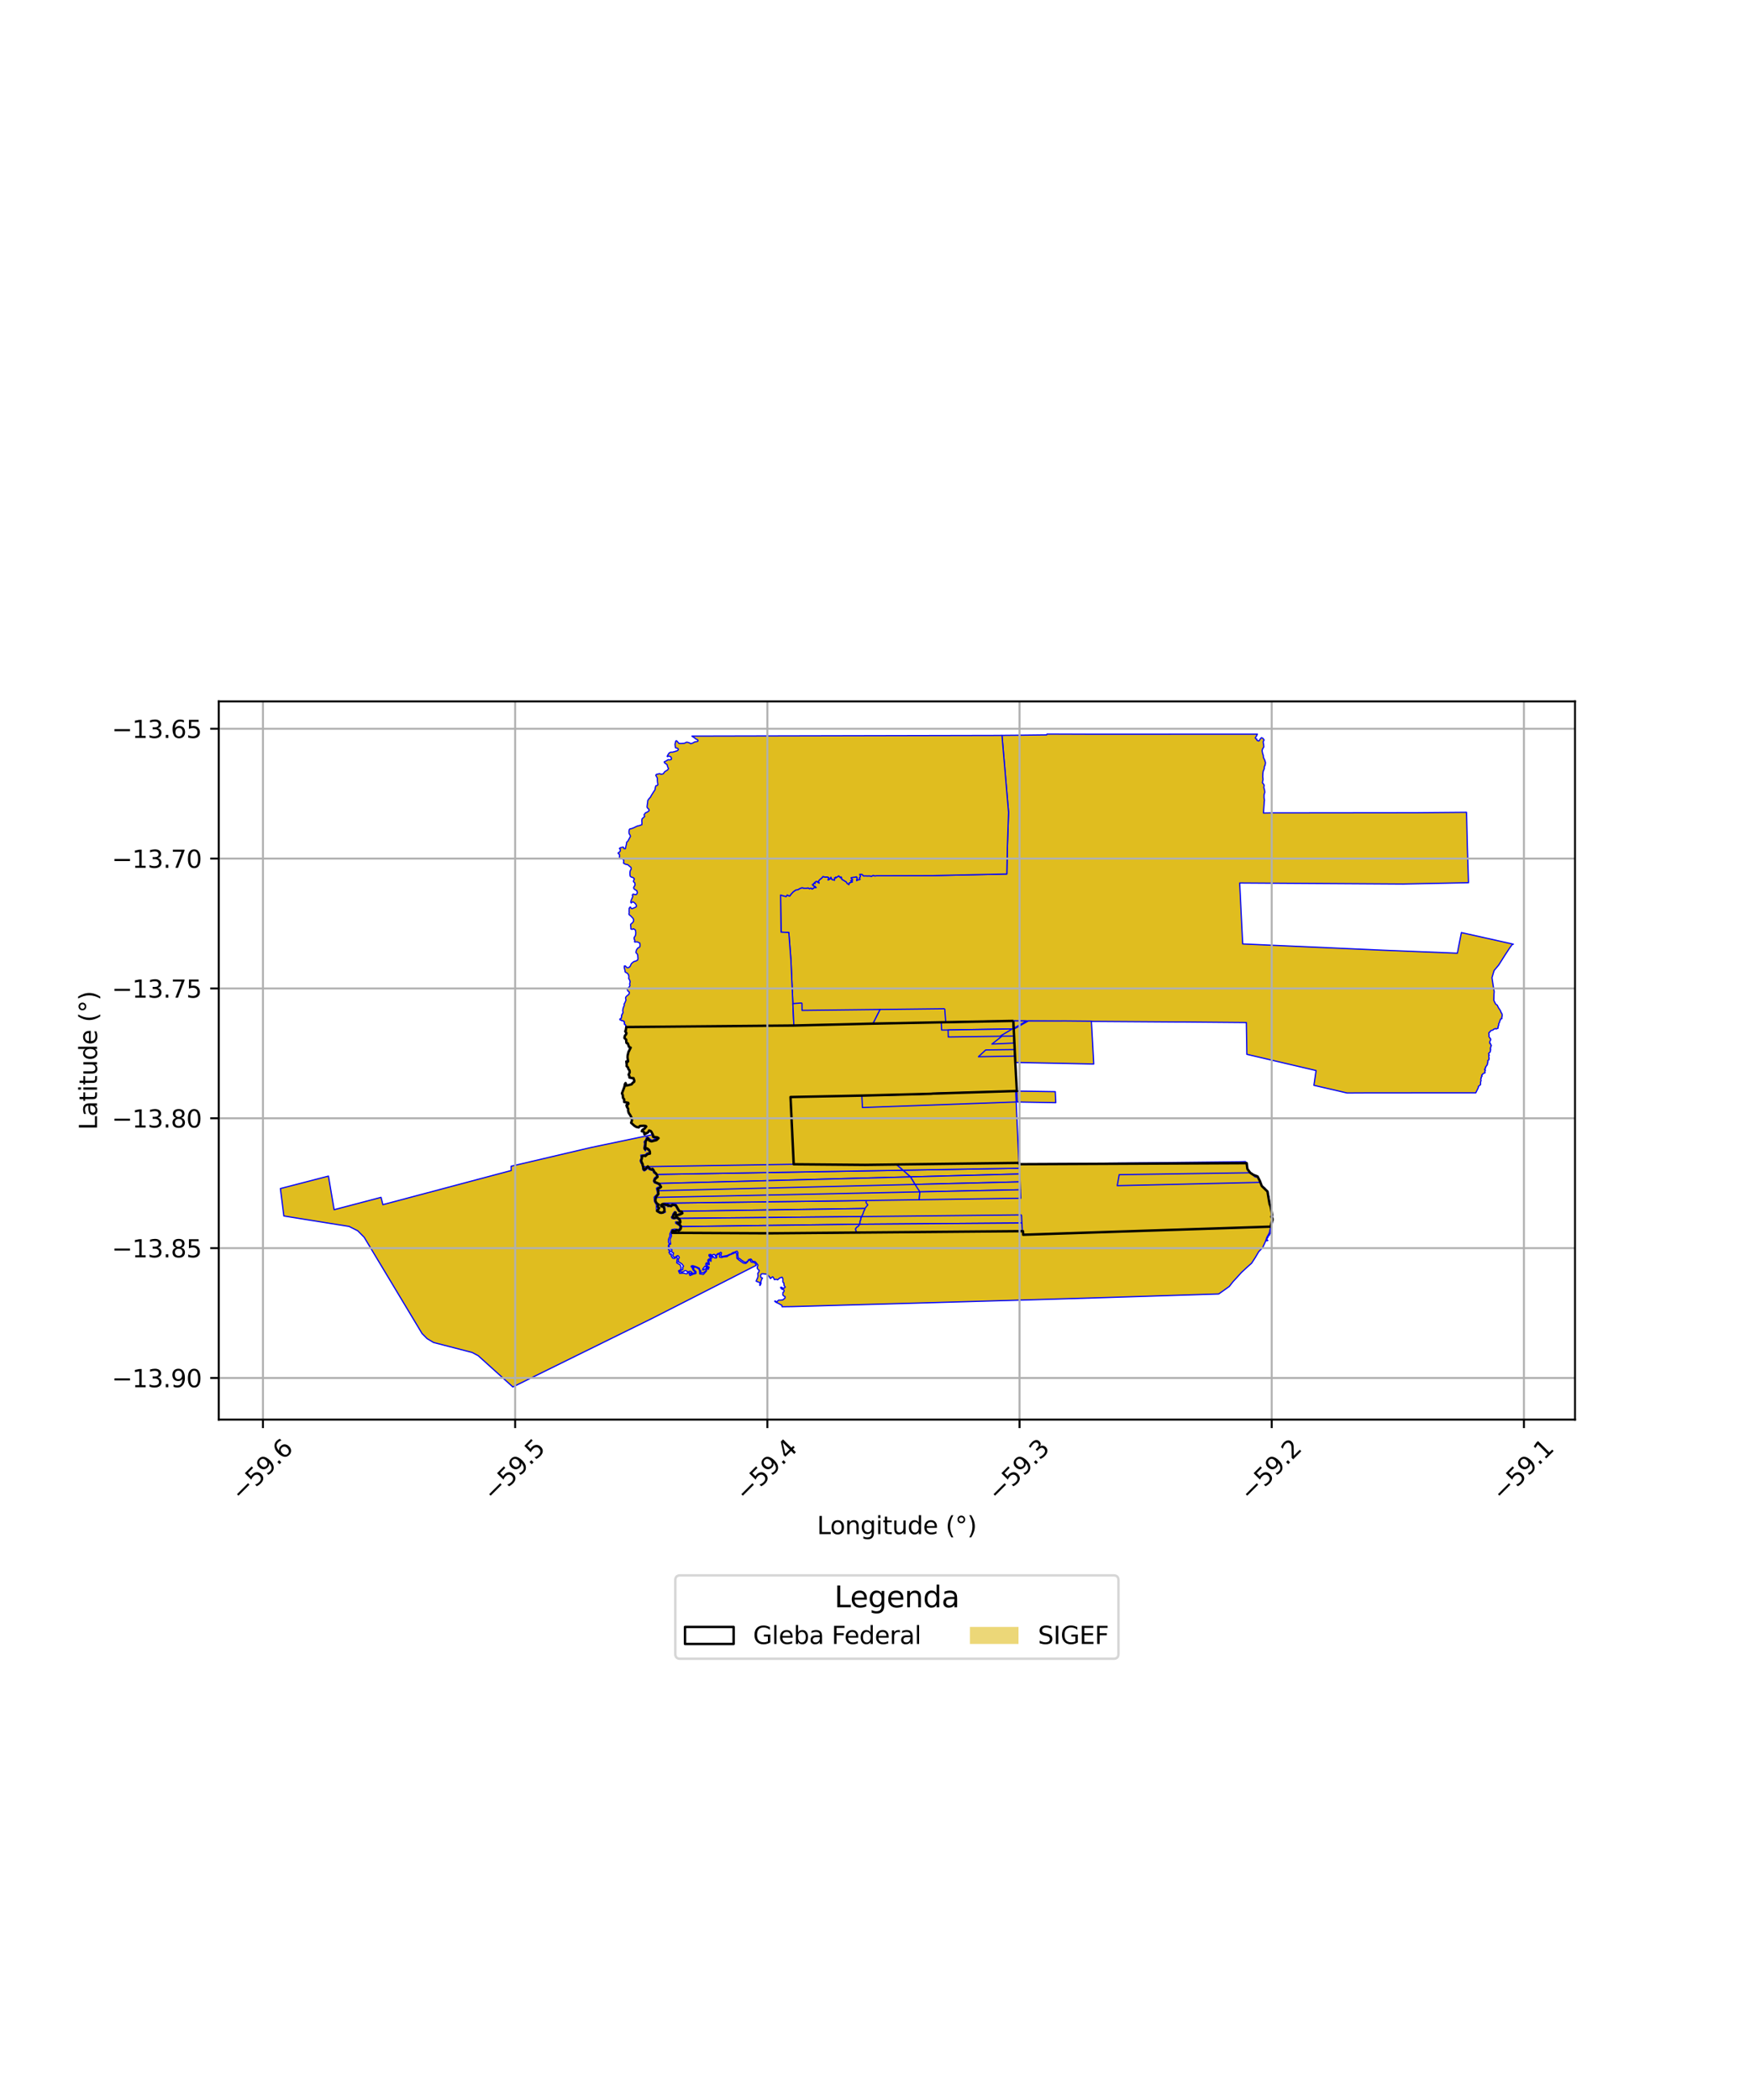 <?xml version="1.0" encoding="utf-8" standalone="no"?>
<!DOCTYPE svg PUBLIC "-//W3C//DTD SVG 1.1//EN"
  "http://www.w3.org/Graphics/SVG/1.1/DTD/svg11.dtd">
<svg xmlns:xlink="http://www.w3.org/1999/xlink" width="720pt" height="864pt" viewBox="0 0 720 864" xmlns="http://www.w3.org/2000/svg" version="1.1">
 <defs>
  <style type="text/css">*{stroke-linejoin: round; stroke-linecap: butt}</style>
 </defs>
 <g id="figure_1">
  <g id="patch_1">
   <path d="M 0 864 
L 720 864 
L 720 0 
L 0 0 
z
" style="fill: #ffffff"/>
  </g>
  <g id="axes_1">
   <g id="patch_2">
    <path d="M 90 584.063 
L 648 584.063 
L 648 288.577 
L 90 288.577 
z
" style="fill: #ffffff"/>
   </g>
   <g id="PatchCollection_1">
    <path d="M 268.398 466.844 
L 268.398 467.759 
L 269.478 468.363 
L 270.382 468.15 
L 269.897 468.811 
L 268.847 468.893 
L 268.273 469.202 
L 267.414 468.656 
L 266.521 467.833 
L 265.949 467.975 
L 265.625 469.045 
L 264.992 469.779 
L 265.204 470.614 
L 265.07 471.186 
L 264.874 472.369 
L 265.528 473.492 
L 265.758 472.643 
L 266.29 472.778 
L 266.287 473.055 
L 267.167 473.361 
L 267.212 474.342 
L 266.2 474.387 
L 265.364 475.137 
L 263.633 475.249 
L 263.803 476.479 
L 263.35 477.603 
L 263.727 478.533 
L 264.144 479.129 
L 264.353 480.297 
L 264.527 481.317 
L 265.056 481.767 
L 265.759 481.348 
L 266.541 480.486 
L 266.976 481.12 
L 267.967 481.463 
L 268.629 481.507 
L 268.913 482.528 
L 269.9 483.131 
L 270.409 483.82 
L 269.519 484.422 
L 269.128 484.862 
L 268.828 485.926 
L 269.189 486.633 
L 270.454 487.09 
L 271.331 487.654 
L 271.673 488.417 
L 270.661 488.462 
L 270.049 488.9 
L 270.597 491.089 
L 269.129 492.536 
L 269.257 494.301 
L 270.035 495.642 
L 270.065 498.122 
L 271.324 499.19 
L 272.594 499.185 
L 273.776 498.715 
L 273.495 497.417 
L 273.469 496.343 
L 272.273 496.313 
L 272.335 495.665 
L 273.273 495.694 
L 274.135 495.98 
L 274.579 495.818 
L 274.573 496.392 
L 276.174 496.427 
L 276.915 495.934 
L 277.779 496.036 
L 278.413 497.042 
L 278.754 497.823 
L 279.519 498.645 
L 280.31 498.708 
L 280.341 499.264 
L 279.124 499.511 
L 278.219 499.835 
L 278.155 498.871 
L 277.607 498.44 
L 276.824 499.432 
L 276.651 500.195 
L 276.203 500.783 
L 276.475 501.285 
L 277.338 501.479 
L 278.536 501.232 
L 279.357 501.981 
L 279.496 502.815 
L 277.951 502.707 
L 277.982 503.281 
L 279.482 504.232 
L 279.843 504.939 
L 279.17 505.95 
L 277.719 505.676 
L 276.355 505.921 
L 275.563 507.784 
L 275.657 508.507 
L 275.441 508.986 
L 275.045 509.87 
L 275.015 511.054 
L 275.379 511.689 
L 274.969 512.673 
L 275.049 514.236 
L 275.676 514.516 
L 275.802 515.06 
L 275.195 515.072 
L 275.645 516.058 
L 276.169 515.825 
L 276.183 516.752 
L 276.758 517.643 
L 277.543 517.769 
L 278.474 517.108 
L 278.748 517.874 
L 278.55 518.279 
L 278.407 519.544 
L 279.795 520.375 
L 280.065 520.892 
L 280.138 521.46 
L 280.185 522.072 
L 279.944 522.458 
L 279.161 522.844 
L 279.63 523.899 
L 281.151 523.794 
L 282.463 524.083 
L 283.442 523.535 
L 283.969 523.719 
L 283.559 524.152 
L 283.878 524.808 
L 285.27 524.206 
L 286.34 523.939 
L 286.366 523.218 
L 285.255 522.126 
L 285.472 521.749 
L 284.936 521.25 
L 285.649 521.249 
L 286.655 521.531 
L 287.656 522.217 
L 287.851 523.191 
L 287.883 524.09 
L 289.376 524.34 
L 290.689 522.907 
L 290.546 521.686 
L 291.351 522.288 
L 291.754 521.385 
L 291.037 520.908 
L 290.875 519.942 
L 291.806 520.298 
L 291.595 518.635 
L 291.852 518.333 
L 292.526 518.941 
L 292.505 517.812 
L 293.071 517.39 
L 292.908 517.093 
L 292.316 517.036 
L 291.96 516.497 
L 292.347 516.319 
L 292.672 516.636 
L 293.004 516.686 
L 293.432 516.948 
L 293.814 517.451 
L 294.689 517.573 
L 294.97 517.077 
L 294.438 516.905 
L 294.834 516.37 
L 295.451 516.089 
L 295.942 515.807 
L 296.235 515.979 
L 296.136 516.385 
L 295.995 517.186 
L 296.918 517.374 
L 297.601 517.122 
L 299.075 517.007 
L 299.881 516.46 
L 300.958 516.016 
L 301.819 515.695 
L 302.53 515.28 
L 303.081 515.632 
L 303.121 516.345 
L 303.181 517.696 
L 304.021 518.408 
L 305.044 519.122 
L 305.867 519.685 
L 306.915 519.789 
L 307.565 519.184 
L 308.033 518.43 
L 308.806 518.438 
L 308.855 519.068 
L 309.477 519.37 
L 310.269 519.378 
L 310.907 519.995 
L 311.135 520.597 
L 309.898 521.227 
L 268.348 542.404 
L 211.008 570.632 
L 196.727 557.755 
L 194.23 556.442 
L 178.384 552.347 
L 175.742 550.762 
L 173.666 548.69 
L 149.835 509.052 
L 147.172 506.375 
L 143.643 504.597 
L 116.783 500.292 
L 116.335 496.732 
L 115.364 489.005 
L 135.131 483.883 
L 137.47 497.701 
L 156.777 492.62 
L 157.519 495.63 
L 210.283 481.596 
L 210.329 481.583 
L 210.302 479.827 
L 210.374 479.802 
L 243.246 472.092 
L 268.285 466.867 
L 268.398 466.844 
" clip-path="url(#p4ba9fdd80e)" style="fill: #e0bd1f; stroke: #0000ff; stroke-width: 0.5"/>
    <path d="M 309.129 448.351 
L 305.541 451.267 
L 256.554 452.283 
L 256.387 451.69 
L 256.047 450.245 
L 256.12 449.484 
L 309.129 448.351 
" clip-path="url(#p4ba9fdd80e)" style="fill: #e0bd1f; stroke: #0000ff; stroke-width: 0.5"/>
    <path d="M 262.289 452.57 
L 262.331 452.783 
L 263.377 458.31 
L 263.64 459.694 
L 263.662 459.886 
L 259.827 459.978 
L 259.806 459.79 
L 259.296 458.792 
L 258.683 457.896 
L 258.42 456.968 
L 258.458 456.183 
L 258.016 455.581 
L 257.84 455.18 
L 257.753 454.748 
L 257.883 454.526 
L 258.261 454.462 
L 258.563 454.118 
L 258.449 453.732 
L 257.754 453.596 
L 256.813 453.388 
L 256.512 452.701 
L 262.289 452.57 
" clip-path="url(#p4ba9fdd80e)" style="fill: #e0bd1f; stroke: #0000ff; stroke-width: 0.5"/>
    <path d="M 325.566 458.202 
L 325.696 460.925 
L 325.889 464.987 
L 264.173 465.043 
L 264.313 464.882 
L 265.218 464.305 
L 265.588 463.805 
L 265.879 463.484 
L 265.652 463.264 
L 264.873 463.178 
L 264.061 463.266 
L 263.26 463.264 
L 262.766 463.856 
L 261.76 463.636 
L 260.917 463.106 
L 260.282 462.467 
L 259.657 461.956 
L 260.003 460.978 
L 259.827 459.978 
L 263.662 459.886 
L 263.64 459.694 
L 325.566 458.202 
" clip-path="url(#p4ba9fdd80e)" style="fill: #e0bd1f; stroke: #0000ff; stroke-width: 0.5"/>
    <path d="M 325.243 451.362 
L 325.46 456.002 
L 325.498 456.813 
L 325.566 458.202 
L 263.64 459.694 
L 263.377 458.31 
L 262.331 452.783 
L 262.289 452.57 
L 271.068 452.411 
L 279.926 452.25 
L 295.323 451.97 
L 295.369 454.385 
L 297.288 454.346 
L 297.239 451.933 
L 311.956 451.633 
L 318.584 451.498 
L 325.243 451.362 
" clip-path="url(#p4ba9fdd80e)" style="fill: #e0bd1f; stroke: #0000ff; stroke-width: 0.5"/>
    <path d="M 325.889 464.987 
L 325.922 465.869 
L 326.155 470.818 
L 326.256 472.747 
L 273.815 472.821 
L 266.666 472.832 
L 266.495 472.701 
L 266.324 472.581 
L 266.018 472.428 
L 265.883 472.413 
L 265.616 472.412 
L 265.601 472.562 
L 265.456 472.847 
L 265.377 472.84 
L 265.262 472.704 
L 265.196 472.643 
L 265.184 472.356 
L 265.364 471.928 
L 265.604 471.256 
L 265.657 470.773 
L 265.553 470.556 
L 265.417 470.155 
L 265.387 469.923 
L 265.393 469.786 
L 265.606 469.492 
L 265.854 469.329 
L 266.136 468.643 
L 266.304 468.433 
L 266.439 468.317 
L 266.549 468.315 
L 266.712 468.456 
L 266.749 468.564 
L 266.738 468.834 
L 266.855 469.114 
L 267.372 469.356 
L 268.152 469.564 
L 268.427 469.597 
L 268.676 469.52 
L 269.076 469.289 
L 269.292 469.222 
L 269.517 469.234 
L 269.794 469.212 
L 269.926 469.16 
L 270.249 468.929 
L 270.389 468.845 
L 270.773 468.487 
L 270.781 468.237 
L 270.724 468.147 
L 270.492 467.958 
L 270.334 467.945 
L 269.88 468.059 
L 269.613 468.095 
L 269.385 468.107 
L 269.183 468.047 
L 268.991 467.93 
L 268.643 467.656 
L 268.647 467.554 
L 268.721 467.314 
L 268.708 467.01 
L 268.485 466.59 
L 268.26 466.001 
L 268.042 465.756 
L 267.875 465.474 
L 267.726 465.345 
L 267.484 465.181 
L 267.23 465.113 
L 267.034 465.252 
L 266.854 465.508 
L 266.75 465.742 
L 266.701 465.913 
L 266.64 465.997 
L 266.298 466.079 
L 265.846 466.267 
L 265.657 466.368 
L 265.205 466.647 
L 265.09 466.677 
L 264.909 466.585 
L 264.873 466.46 
L 264.937 466.162 
L 265.021 465.999 
L 264.953 465.759 
L 264.808 465.605 
L 264.292 465.463 
L 264.131 465.435 
L 264.06 465.393 
L 264.058 465.298 
L 264.173 465.043 
L 325.889 464.987 
" clip-path="url(#p4ba9fdd80e)" style="fill: #e0bd1f; stroke: #0000ff; stroke-width: 0.5"/>
    <path d="M 326.256 472.747 
L 326.394 475.682 
L 326.554 479.015 
L 270.107 479.927 
L 273.815 472.821 
L 326.256 472.747 
" clip-path="url(#p4ba9fdd80e)" style="fill: #e0bd1f; stroke: #0000ff; stroke-width: 0.5"/>
    <path d="M 376.466 487.31 
L 378.465 490.368 
L 270.153 492.638 
L 270.318 492.004 
L 270.827 491.362 
L 270.866 490.604 
L 270.947 489.896 
L 376.466 487.31 
" clip-path="url(#p4ba9fdd80e)" style="fill: #e0bd1f; stroke: #0000ff; stroke-width: 0.5"/>
    <path d="M 354.586 450.842 
L 354.829 455.665 
L 325.46 456.002 
L 325.243 451.362 
L 354.586 450.842 
" clip-path="url(#p4ba9fdd80e)" style="fill: #e0bd1f; stroke: #0000ff; stroke-width: 0.5"/>
    <path d="M 354.829 455.665 
L 355.052 460.56 
L 325.696 460.925 
L 325.566 458.202 
L 325.46 456.002 
L 354.829 455.665 
" clip-path="url(#p4ba9fdd80e)" style="fill: #e0bd1f; stroke: #0000ff; stroke-width: 0.5"/>
    <path d="M 355.052 460.56 
L 355.279 465.489 
L 325.922 465.869 
L 325.889 464.987 
L 325.696 460.925 
L 355.052 460.56 
" clip-path="url(#p4ba9fdd80e)" style="fill: #e0bd1f; stroke: #0000ff; stroke-width: 0.5"/>
    <path d="M 355.279 465.489 
L 355.53 470.439 
L 326.155 470.818 
L 325.922 465.869 
L 355.279 465.489 
" clip-path="url(#p4ba9fdd80e)" style="fill: #e0bd1f; stroke: #0000ff; stroke-width: 0.5"/>
    <path d="M 355.53 470.439 
L 355.76 475.309 
L 326.394 475.682 
L 326.256 472.747 
L 326.155 470.818 
L 355.53 470.439 
" clip-path="url(#p4ba9fdd80e)" style="fill: #e0bd1f; stroke: #0000ff; stroke-width: 0.5"/>
    <path d="M 355.76 475.309 
L 355.912 479.262 
L 326.554 479.015 
L 326.394 475.682 
L 355.76 475.309 
" clip-path="url(#p4ba9fdd80e)" style="fill: #e0bd1f; stroke: #0000ff; stroke-width: 0.5"/>
    <path d="M 418.972 473.012 
L 419.216 478.446 
L 355.912 479.262 
L 355.76 475.309 
L 418.972 473.012 
" clip-path="url(#p4ba9fdd80e)" style="fill: #e0bd1f; stroke: #0000ff; stroke-width: 0.5"/>
    <path d="M 417.884 448.871 
L 418.089 453.388 
L 418.307 458.284 
L 418.53 463.228 
L 418.751 468.118 
L 418.972 473.012 
L 419.216 478.446 
L 355.912 479.262 
L 326.554 479.015 
L 326.394 475.682 
L 326.256 472.747 
L 326.155 470.818 
L 325.922 465.869 
L 325.889 464.987 
L 325.696 460.925 
L 325.243 451.35 
L 354.585 450.759 
L 365.513 450.512 
L 383.027 450.017 
L 383.213 450.004 
L 383.358 449.996 
L 383.508 449.984 
L 383.774 449.957 
L 383.901 449.941 
L 384.02 449.925 
L 384.183 449.899 
L 384.324 449.874 
L 384.449 449.85 
L 384.599 449.819 
L 384.732 449.795 
L 385.104 449.797 
L 417.884 448.871 
" clip-path="url(#p4ba9fdd80e)" style="fill: #e0bd1f; stroke: #0000ff; stroke-width: 0.5"/>
    <path d="M 389.207 446.618 
L 388.239 447.515 
L 387.191 448.324 
L 386.541 448.705 
L 385.698 449.091 
L 384.917 449.35 
L 383.905 449.561 
L 382.884 449.639 
L 305.541 451.267 
L 309.129 448.351 
L 389.207 446.618 
" clip-path="url(#p4ba9fdd80e)" style="fill: #e0bd1f; stroke: #0000ff; stroke-width: 0.5"/>
    <path d="M 417.851 445.992 
L 417.982 448.834 
L 384.734 449.793 
L 385.445 449.625 
L 386.261 449.294 
L 387.093 448.862 
L 387.694 448.473 
L 388.315 447.967 
L 389.784 446.606 
L 417.851 445.992 
" clip-path="url(#p4ba9fdd80e)" style="fill: #e0bd1f; stroke: #0000ff; stroke-width: 0.5"/>
    <path d="M 312.752 445.406 
L 309.129 448.351 
L 256.12 449.484 
L 256.158 449.089 
L 256.558 448.379 
L 256.942 447.24 
L 257.022 446.294 
L 257.928 446.716 
L 258.741 446.587 
L 312.752 445.406 
" clip-path="url(#p4ba9fdd80e)" style="fill: #e0bd1f; stroke: #0000ff; stroke-width: 0.5"/>
    <path d="M 392.418 443.642 
L 389.207 446.618 
L 309.129 448.351 
L 312.752 445.406 
L 392.418 443.642 
" clip-path="url(#p4ba9fdd80e)" style="fill: #e0bd1f; stroke: #0000ff; stroke-width: 0.5"/>
    <path d="M 417.717 443.076 
L 417.851 445.992 
L 389.784 446.606 
L 392.997 443.628 
L 417.717 443.076 
" clip-path="url(#p4ba9fdd80e)" style="fill: #e0bd1f; stroke: #0000ff; stroke-width: 0.5"/>
    <path d="M 316.473 442.382 
L 312.752 445.406 
L 258.741 446.587 
L 259.083 446.533 
L 259.826 446.122 
L 260.308 445.487 
L 261.051 444.759 
L 260.582 443.713 
L 260.17 443.614 
L 316.473 442.382 
" clip-path="url(#p4ba9fdd80e)" style="fill: #e0bd1f; stroke: #0000ff; stroke-width: 0.5"/>
    <path d="M 395.67 440.627 
L 392.418 443.642 
L 312.752 445.406 
L 316.473 442.382 
L 395.67 440.627 
" clip-path="url(#p4ba9fdd80e)" style="fill: #e0bd1f; stroke: #0000ff; stroke-width: 0.5"/>
    <path d="M 417.581 440.137 
L 417.717 443.076 
L 392.997 443.628 
L 396.25 440.614 
L 417.581 440.137 
" clip-path="url(#p4ba9fdd80e)" style="fill: #e0bd1f; stroke: #0000ff; stroke-width: 0.5"/>
    <path d="M 320.177 439.371 
L 316.473 442.382 
L 260.17 443.614 
L 259.294 443.403 
L 258.858 442.42 
L 259.048 441.448 
L 259.374 440.683 
L 320.177 439.371 
" clip-path="url(#p4ba9fdd80e)" style="fill: #e0bd1f; stroke: #0000ff; stroke-width: 0.5"/>
    <path d="M 398.884 437.649 
L 395.67 440.627 
L 316.473 442.382 
L 320.177 439.371 
L 398.884 437.649 
" clip-path="url(#p4ba9fdd80e)" style="fill: #e0bd1f; stroke: #0000ff; stroke-width: 0.5"/>
    <path d="M 417.462 437.21 
L 417.581 440.137 
L 396.25 440.614 
L 399.465 437.635 
L 417.462 437.21 
" clip-path="url(#p4ba9fdd80e)" style="fill: #e0bd1f; stroke: #0000ff; stroke-width: 0.5"/>
    <path d="M 404.946 431.987 
L 401.963 434.794 
L 257.905 437.549 
L 257.848 437.206 
L 257.675 436.744 
L 257.944 436.568 
L 258.353 436.808 
L 258.49 436.522 
L 258.342 436.099 
L 258.34 435.672 
L 258.437 435.468 
L 258.124 435.069 
L 258.21 434.674 
L 258.333 434.258 
L 404.946 431.987 
" clip-path="url(#p4ba9fdd80e)" style="fill: #e0bd1f; stroke: #0000ff; stroke-width: 0.5"/>
    <path d="M 417.144 429.159 
L 417.226 431.828 
L 405.551 431.978 
L 408.098 429.553 
L 417.144 429.159 
" clip-path="url(#p4ba9fdd80e)" style="fill: #e0bd1f; stroke: #0000ff; stroke-width: 0.5"/>
    <path d="M 411.399 426.348 
L 407.584 429.572 
L 390.123 429.49 
L 259.629 430.913 
L 257.624 428.103 
L 390.156 426.654 
L 411.399 426.348 
" clip-path="url(#p4ba9fdd80e)" style="fill: #e0bd1f; stroke: #0000ff; stroke-width: 0.5"/>
    <path d="M 390.075 423.765 
L 390.14 426.082 
L 390.156 426.654 
L 257.783 427.879 
L 257.633 427.748 
L 257.42 427.571 
L 256.955 427.103 
L 256.939 426.75 
L 257.15 426.057 
L 257.607 425.514 
L 257.776 425.202 
L 258.006 425.203 
L 387.422 423.791 
L 390.075 423.765 
" clip-path="url(#p4ba9fdd80e)" style="fill: #e0bd1f; stroke: #0000ff; stroke-width: 0.5"/>
    <path d="M 387.244 420.576 
L 387.422 423.791 
L 258.006 425.203 
L 257.776 425.202 
L 257.443 424.653 
L 257.234 424.399 
L 257.243 424.28 
L 257.566 423.276 
L 257.681 422.556 
L 326.618 421.929 
L 359.133 421.148 
L 387.244 420.576 
" clip-path="url(#p4ba9fdd80e)" style="fill: #e0bd1f; stroke: #0000ff; stroke-width: 0.5"/>
    <path d="M 390.123 429.49 
L 407.584 429.572 
L 404.946 431.987 
L 258.333 434.258 
L 258.487 433.935 
L 258.353 433.581 
L 258.543 432.924 
L 258.867 432.483 
L 259.128 432.217 
L 259.101 431.895 
L 259.419 431.541 
L 259.523 431.16 
L 259.629 430.913 
L 390.123 429.49 
" clip-path="url(#p4ba9fdd80e)" style="fill: #e0bd1f; stroke: #0000ff; stroke-width: 0.5"/>
    <path d="M 417.347 434.505 
L 417.462 437.21 
L 399.465 437.635 
L 402.546 434.77 
L 417.347 434.505 
" clip-path="url(#p4ba9fdd80e)" style="fill: #e0bd1f; stroke: #0000ff; stroke-width: 0.5"/>
    <path d="M 401.963 434.794 
L 398.884 437.649 
L 259.374 440.683 
L 259.131 440.538 
L 258.843 440.184 
L 258.599 439.898 
L 258.534 439.367 
L 258.423 439.092 
L 258.184 438.849 
L 257.875 438.671 
L 257.962 438.219 
L 258.031 437.817 
L 257.905 437.549 
L 401.963 434.794 
" clip-path="url(#p4ba9fdd80e)" style="fill: #e0bd1f; stroke: #0000ff; stroke-width: 0.5"/>
    <path d="M 416.422 423.844 
L 416.866 424.043 
L 416.94 425.698 
L 416.966 426.27 
L 412.218 426.335 
L 413.205 425.75 
L 416.422 423.844 
" clip-path="url(#p4ba9fdd80e)" style="fill: #e0bd1f; stroke: #0000ff; stroke-width: 0.5"/>
    <path d="M 418.37 448.898 
L 434.167 449.146 
L 434.386 453.674 
L 418.574 453.396 
L 418.37 448.898 
" clip-path="url(#p4ba9fdd80e)" style="fill: #e0bd1f; stroke: #0000ff; stroke-width: 0.5"/>
    <path d="M 512.541 477.965 
L 492.966 478.582 
L 484.416 478.852 
L 467.703 479.378 
L 461.282 479.579 
L 455.251 479.762 
L 442.974 480.133 
L 429.964 480.526 
L 419.804 480.832 
L 419.724 478.968 
L 429.943 478.877 
L 443.477 478.73 
L 455.3 478.6 
L 467.898 478.461 
L 484.414 478.279 
L 492.945 478.184 
L 512.541 477.965 
" clip-path="url(#p4ba9fdd80e)" style="fill: #e0bd1f; stroke: #0000ff; stroke-width: 0.5"/>
    <path d="M 522.037 493.672 
L 522.035 493.68 
L 522.025 493.683 
L 522.022 493.736 
L 522.023 493.752 
L 522.022 493.769 
L 522.021 493.81 
L 522.198 493.802 
L 522.28 493.85 
L 522.284 494.02 
L 522.231 494.175 
L 522.172 494.375 
L 522.078 494.39 
L 522.021 494.516 
L 522.049 494.66 
L 522.143 494.758 
L 522.192 494.989 
L 522.252 495.061 
L 522.3 495.289 
L 522.386 495.453 
L 522.665 495.523 
L 522.673 495.69 
L 522.689 495.809 
L 504.699 496.561 
L 479.075 497.63 
L 420.671 500.055 
L 420.625 499.036 
L 421.004 499.024 
L 432.944 498.398 
L 440.594 497.996 
L 443.218 497.936 
L 447.604 497.657 
L 448.395 498.103 
L 455.036 497.721 
L 457.032 497.116 
L 457.928 497.077 
L 460.463 496.943 
L 474.852 496.184 
L 478.996 495.965 
L 496.063 495.056 
L 504.698 494.596 
L 522.037 493.672 
" clip-path="url(#p4ba9fdd80e)" style="fill: #e0bd1f; stroke: #0000ff; stroke-width: 0.5"/>
    <path d="M 522.689 495.809 
L 522.661 495.941 
L 522.707 496.058 
L 522.825 496.109 
L 522.831 496.243 
L 522.839 496.43 
L 522.974 496.615 
L 523.082 496.743 
L 522.858 496.951 
L 522.851 497.044 
L 522.92 497.116 
L 523.049 497.17 
L 523.069 497.215 
L 523.032 497.294 
L 522.916 497.534 
L 523.099 497.657 
L 523.155 497.771 
L 523.021 497.938 
L 523.106 498.161 
L 505.142 499.049 
L 479.202 500.329 
L 420.813 503.2 
L 420.671 500.055 
L 479.075 497.63 
L 504.699 496.561 
L 522.689 495.809 
" clip-path="url(#p4ba9fdd80e)" style="fill: #e0bd1f; stroke: #0000ff; stroke-width: 0.5"/>
    <path d="M 523.106 498.161 
L 523.183 498.273 
L 523.151 498.49 
L 523.193 498.646 
L 523.189 498.77 
L 523.238 499.293 
L 523.487 499.578 
L 523.418 499.714 
L 505.339 500.645 
L 479.28 501.984 
L 420.892 504.974 
L 420.813 503.2 
L 479.202 500.329 
L 505.142 499.049 
L 523.106 498.161 
" clip-path="url(#p4ba9fdd80e)" style="fill: #e0bd1f; stroke: #0000ff; stroke-width: 0.5"/>
    <path d="M 523.418 499.714 
L 523.397 499.833 
L 523.588 499.843 
L 523.617 499.926 
L 523.331 500.399 
L 523.519 500.54 
L 523.45 500.57 
L 523.04 500.614 
L 523.003 500.722 
L 523.504 501.153 
L 523.529 501.251 
L 523.55 501.335 
L 523.652 501.998 
L 505.915 503.129 
L 479.414 504.815 
L 452.929 506.499 
L 421.027 508.008 
L 420.892 504.974 
L 479.28 501.984 
L 505.339 500.645 
L 523.418 499.714 
" clip-path="url(#p4ba9fdd80e)" style="fill: #e0bd1f; stroke: #0000ff; stroke-width: 0.5"/>
    <path d="M 452.929 506.499 
L 453.422 511.185 
L 454.077 517.411 
L 454.494 521.382 
L 421.661 522.231 
L 421.027 508.008 
L 452.929 506.499 
" clip-path="url(#p4ba9fdd80e)" style="fill: #e0bd1f; stroke: #0000ff; stroke-width: 0.5"/>
    <path d="M 523.652 501.998 
L 523.477 502.273 
L 523.194 502.408 
L 523.118 502.489 
L 523.146 502.565 
L 523.36 502.67 
L 523.481 502.735 
L 523.507 502.81 
L 523.466 502.942 
L 523.268 502.972 
L 523.251 503.135 
L 523.342 503.214 
L 523.423 503.361 
L 523.327 503.543 
L 523.29 503.698 
L 523.083 503.82 
L 522.858 503.692 
L 522.788 503.747 
L 522.831 503.942 
L 522.887 504.031 
L 522.924 504.255 
L 523.042 504.396 
L 523.049 504.592 
L 523.03 504.669 
L 523.01 504.699 
L 522.74 504.832 
L 522.878 505.067 
L 522.848 505.153 
L 522.732 505.324 
L 522.813 505.451 
L 522.747 505.62 
L 522.69 505.827 
L 522.593 505.98 
L 522.635 506.196 
L 522.748 506.443 
L 522.989 506.667 
L 523.028 506.746 
L 523.119 507.033 
L 523.096 507.107 
L 522.737 507.161 
L 522.72 507.396 
L 522.593 507.576 
L 522.512 507.629 
L 522.385 507.752 
L 522.274 508.03 
L 522.299 508.178 
L 522.076 508.321 
L 521.926 508.453 
L 521.938 508.557 
L 521.804 508.696 
L 521.738 508.673 
L 521.632 508.757 
L 521.583 508.996 
L 521.597 509.265 
L 521.285 509.277 
L 521.317 509.456 
L 521.304 509.59 
L 521.186 509.626 
L 521.009 509.761 
L 521.192 509.974 
L 521.371 510.103 
L 521.326 510.193 
L 521.46 510.257 
L 521.599 510.281 
L 521.483 510.467 
L 505.319 510.639 
L 479.699 510.91 
L 453.422 511.185 
L 452.929 506.499 
L 479.414 504.815 
L 505.915 503.129 
L 523.652 501.998 
" clip-path="url(#p4ba9fdd80e)" style="fill: #e0bd1f; stroke: #0000ff; stroke-width: 0.5"/>
    <path d="M 521.495 490.273 
L 521.408 491.127 
L 521.742 491.41 
L 521.535 491.949 
L 521.984 492.137 
L 522.131 492.4 
L 521.78 493.486 
L 522.037 493.672 
L 504.698 494.596 
L 496.063 495.056 
L 474.852 496.184 
L 457.928 497.077 
L 458.85 492.383 
L 521.495 490.273 
" clip-path="url(#p4ba9fdd80e)" style="fill: #e0bd1f; stroke: #0000ff; stroke-width: 0.5"/>
    <path d="M 518.605 486.456 
L 519.07 487.688 
L 519.685 488.582 
L 520.27 488.655 
L 520.819 489.538 
L 521.495 490.273 
L 458.85 492.383 
L 459.661 487.824 
L 518.605 486.456 
" clip-path="url(#p4ba9fdd80e)" style="fill: #e0bd1f; stroke: #0000ff; stroke-width: 0.5"/>
    <path d="M 512.541 477.965 
L 512.943 478.807 
L 512.77 479.935 
L 513.205 480.634 
L 513.274 481.542 
L 514.335 482.506 
L 460.475 483.304 
L 461.282 479.579 
L 467.703 479.378 
L 484.416 478.852 
L 492.966 478.582 
L 512.541 477.965 
" clip-path="url(#p4ba9fdd80e)" style="fill: #e0bd1f; stroke: #0000ff; stroke-width: 0.5"/>
    <path d="M 522.818 504.676 
L 522.218 507.274 
L 521.23 509.077 
L 520.636 510.804 
L 519.497 513.312 
L 517.886 514.971 
L 516.43 517.443 
L 514.947 519.73 
L 513.189 521.286 
L 510.751 523.548 
L 508.941 525.546 
L 507.274 527.351 
L 505.759 529.289 
L 503.361 531.003 
L 501.412 532.376 
L 454.046 533.881 
L 422.181 534.837 
L 421.85 534.847 
L 401.171 535.44 
L 378.946 536.075 
L 326.018 537.575 
L 321.779 537.632 
L 321.691 537.041 
L 321.133 536.768 
L 320.407 536.316 
L 319.321 535.825 
L 318.768 535.42 
L 318.826 535.247 
L 318.978 535.285 
L 319.504 535.708 
L 320.348 534.909 
L 321.296 534.904 
L 322.097 534.787 
L 322.975 534.053 
L 322.992 533.46 
L 322.454 533.19 
L 322.071 532.786 
L 322.125 531.727 
L 322.418 531.582 
L 322.619 531.139 
L 322.469 530.622 
L 321.687 530.391 
L 321.187 529.861 
L 321.203 529.621 
L 321.581 529.621 
L 322.047 529.98 
L 322.687 529.946 
L 323.079 529.531 
L 322.681 529.061 
L 322.595 528.831 
L 322.492 527.816 
L 322.232 527.684 
L 322.089 527.374 
L 322.102 526.084 
L 321.746 525.461 
L 320.693 525.845 
L 320.432 526.142 
L 319.904 526.579 
L 319.622 526.355 
L 319.13 526.377 
L 318.582 526.472 
L 318.336 525.863 
L 317.899 525.3 
L 317.409 525.591 
L 317.101 525.994 
L 316.978 526.037 
L 316.442 525.177 
L 315.691 524.412 
L 315.358 524.216 
L 314.942 524.193 
L 313.967 524.067 
L 313.494 524.071 
L 313.173 524.246 
L 312.89 524.856 
L 313.042 525.558 
L 313.705 525.835 
L 313.288 526.543 
L 313.031 527.44 
L 313.089 528.106 
L 312.711 528.855 
L 312.607 528.878 
L 312.607 528.572 
L 312.649 527.676 
L 311.415 527.264 
L 311.076 527.059 
L 311.182 526.884 
L 311.428 526.299 
L 311.756 525.602 
L 311.862 524.934 
L 311.758 523.867 
L 312.159 523.396 
L 312.377 522.697 
L 311.801 522.183 
L 311.503 521.639 
L 311.846 520.477 
L 311.19 519.658 
L 310.702 519.099 
L 310.206 518.993 
L 309.492 518.861 
L 309.279 518.35 
L 308.935 518.003 
L 307.931 518.284 
L 307.788 518.698 
L 307.117 519.225 
L 306.522 519.388 
L 305.968 519.04 
L 305.242 518.577 
L 304.401 517.91 
L 303.72 517.599 
L 303.668 517.018 
L 303.543 516.107 
L 303.636 515.4 
L 303.219 514.759 
L 302.893 514.879 
L 302.223 515.179 
L 301.445 515.389 
L 300.74 515.925 
L 300.123 516.115 
L 299.173 516.563 
L 298.277 516.736 
L 297.207 516.964 
L 296.758 516.891 
L 296.658 516.457 
L 296.82 515.419 
L 296.496 515.249 
L 295.942 515.616 
L 295.374 515.755 
L 294.976 516.075 
L 294.326 516.758 
L 294.062 516.173 
L 293.778 516.083 
L 292.832 516.411 
L 292.34 516.068 
L 291.683 516.24 
L 291.671 516.605 
L 292.177 517.316 
L 292.352 518.366 
L 292.165 518.434 
L 291.728 517.937 
L 291.203 518.438 
L 291.304 519.423 
L 291.404 519.949 
L 290.617 519.572 
L 290.344 520.118 
L 290.559 520.834 
L 291.24 521.261 
L 291.463 521.435 
L 291.449 521.654 
L 291.036 521.676 
L 290.009 520.983 
L 289.605 521.474 
L 289.077 522.177 
L 289.21 522.552 
L 290.081 522.079 
L 290.532 522.001 
L 290.48 522.684 
L 289.746 523.411 
L 289.181 523.715 
L 288.15 523.57 
L 288.322 522.865 
L 287.828 522.323 
L 287.761 521.812 
L 286.636 521.276 
L 285.666 520.928 
L 285.01 520.729 
L 284.399 520.865 
L 284.374 521.197 
L 284.787 521.458 
L 284.907 521.882 
L 285.241 522.652 
L 286.2 523.447 
L 285.657 523.726 
L 284.589 524.133 
L 284.216 524.188 
L 284.14 523.966 
L 284.756 523.578 
L 284.166 523.077 
L 283.532 523.106 
L 282.848 523.597 
L 282.874 523.189 
L 282.24 522.8 
L 281.802 522.793 
L 281.359 523.067 
L 280.687 523.38 
L 280.057 523.276 
L 279.753 523.165 
L 279.562 522.987 
L 279.766 522.833 
L 280.095 522.675 
L 280.516 522.505 
L 280.957 522.154 
L 280.853 521.403 
L 281.138 521.141 
L 281.238 520.913 
L 280.784 520.321 
L 280.554 520.026 
L 280.283 519.797 
L 279.918 519.632 
L 279.467 519.297 
L 279 519.183 
L 279.009 518.934 
L 279.159 518.625 
L 279.095 518.175 
L 279.09 517.971 
L 279.183 517.848 
L 279.492 517.482 
L 279.385 517.076 
L 278.901 516.596 
L 278.38 516.798 
L 278.114 517.075 
L 277.692 517.327 
L 277.343 517.188 
L 276.96 516.849 
L 276.758 516.33 
L 277.098 515.899 
L 277.092 515.419 
L 276.633 515.347 
L 276.499 515.093 
L 276.229 514.831 
L 276.465 514.296 
L 276.277 513.956 
L 275.747 513.928 
L 275.635 513.701 
L 275.458 513.216 
L 275.171 512.442 
L 275.227 512.142 
L 275.918 511.858 
L 275.914 511.571 
L 275.768 511.037 
L 275.689 509.924 
L 276.034 509.091 
L 276.294 508.438 
L 276.131 507.848 
L 276.507 507.212 
L 317.238 507.415 
L 352.07 507.178 
L 352.515 507.144 
L 420.633 506.531 
L 420.875 506.547 
L 420.966 508.01 
L 452.164 506.945 
L 522.818 504.676 
" clip-path="url(#p4ba9fdd80e)" style="fill: #e0bd1f; stroke: #0000ff; stroke-width: 0.5"/>
    <path d="M 461.282 479.579 
L 460.475 483.304 
L 459.661 487.824 
L 458.85 492.383 
L 457.928 497.077 
L 457.032 497.116 
L 455.036 497.721 
L 448.395 498.103 
L 447.604 497.657 
L 443.218 497.936 
L 440.594 497.996 
L 421.004 499.024 
L 420.625 499.036 
L 419.804 480.832 
L 429.964 480.526 
L 442.974 480.133 
L 455.251 479.762 
L 461.282 479.579 
" clip-path="url(#p4ba9fdd80e)" style="fill: #e0bd1f; stroke: #0000ff; stroke-width: 0.5"/>
    <path d="M 416.922 420.025 
L 417.06 423.067 
L 417.165 423.398 
L 417.726 437.122 
L 418.37 448.898 
L 417.884 448.871 
L 385.104 449.797 
L 384.732 449.795 
L 384.599 449.819 
L 384.449 449.85 
L 384.324 449.874 
L 384.183 449.899 
L 384.02 449.925 
L 383.901 449.941 
L 383.774 449.957 
L 383.508 449.984 
L 383.358 449.996 
L 383.213 450.004 
L 383.027 450.017 
L 365.513 450.512 
L 354.585 450.759 
L 325.243 451.35 
L 325.696 460.925 
L 325.889 464.987 
L 325.922 465.869 
L 326.155 470.818 
L 326.256 472.747 
L 326.394 475.682 
L 326.554 479.015 
L 355.912 479.262 
L 419.216 478.446 
L 419.338 478.446 
L 419.347 478.968 
L 419.69 478.987 
L 512.909 478.555 
L 513.218 480.943 
L 514.35 482.47 
L 515.68 483.366 
L 517.409 484.041 
L 518.363 485.918 
L 519.119 487.93 
L 521.484 490.22 
L 521.776 492.14 
L 521.922 493.51 
L 522.332 495.348 
L 522.769 496.431 
L 523.098 498.161 
L 523.382 499.835 
L 523.042 500.614 
L 523.527 501.338 
L 523.547 502.001 
L 523.154 503.008 
L 522.818 504.676 
L 452.164 506.945 
L 420.966 508.01 
L 420.875 506.547 
L 420.633 506.531 
L 352.515 507.144 
L 352.07 507.178 
L 317.238 507.415 
L 276.507 507.212 
L 276.744 506.312 
L 277.009 506.481 
L 277.676 506.495 
L 278.425 506.102 
L 279.311 506.226 
L 279.856 505.881 
L 280.117 505.33 
L 280.15 504.534 
L 279.598 503.827 
L 278.912 503.343 
L 278.521 503.055 
L 278.775 503.007 
L 279.715 503.208 
L 279.907 502.927 
L 279.854 502.271 
L 279.574 501.608 
L 279.262 501.505 
L 278.916 501.098 
L 278.235 500.857 
L 277.241 501.117 
L 276.728 500.788 
L 276.911 500.488 
L 276.955 500.144 
L 277.239 499.761 
L 277.669 498.937 
L 277.931 498.879 
L 278.053 499.588 
L 278.047 500.041 
L 278.72 499.987 
L 279.985 499.566 
L 280.75 499.159 
L 280.458 498.478 
L 279.615 498.354 
L 279.238 497.911 
L 278.689 496.968 
L 278.253 496.192 
L 278.058 495.851 
L 276.874 495.676 
L 276.591 495.67 
L 276.135 496.197 
L 275.494 495.965 
L 275.01 496.063 
L 274.721 495.648 
L 274.2 495.739 
L 273.414 495.486 
L 272.515 495.421 
L 271.955 495.869 
L 272.078 496.296 
L 273.086 496.567 
L 273.265 497.282 
L 273.384 497.614 
L 273.331 498.382 
L 272.741 498.849 
L 272.073 498.973 
L 271.687 498.926 
L 271.353 498.688 
L 270.599 498.431 
L 270.307 498.195 
L 270.742 497.708 
L 271.191 497.048 
L 270.654 496.566 
L 270.565 496.3 
L 270.981 495.574 
L 270.4 495.28 
L 269.863 494.569 
L 269.641 493.894 
L 269.751 493.065 
L 269.894 492.438 
L 270.368 491.941 
L 270.869 491.275 
L 270.848 490.559 
L 270.753 489.749 
L 270.615 489.139 
L 271.403 488.765 
L 271.967 488.329 
L 271.629 487.727 
L 271.218 487.085 
L 270.62 486.813 
L 269.866 486.567 
L 269.47 486.318 
L 269.17 485.855 
L 269.603 485.007 
L 270.257 484.531 
L 270.537 484.198 
L 270.293 483.483 
L 269.971 482.884 
L 269.177 482.129 
L 268.893 481.481 
L 268.48 480.924 
L 268.063 481.178 
L 267.287 480.825 
L 266.893 480.402 
L 266.531 479.884 
L 265.996 480.5 
L 265.369 481.18 
L 265.02 481.274 
L 264.762 481.033 
L 264.737 480.656 
L 264.702 480.159 
L 264.436 479.44 
L 264.392 478.927 
L 264.033 478.28 
L 263.789 477.439 
L 264.07 476.595 
L 264.088 475.769 
L 264.254 475.638 
L 265.293 475.472 
L 265.516 475.646 
L 265.896 475.283 
L 266.446 474.814 
L 267.397 474.633 
L 267.355 473.807 
L 267.037 473.127 
L 266.411 472.593 
L 265.765 472.35 
L 265.404 472.811 
L 265.255 472.703 
L 265.201 472.339 
L 265.491 471.662 
L 265.526 470.45 
L 265.605 469.597 
L 266.128 468.671 
L 266.439 468.306 
L 266.699 468.404 
L 266.765 468.801 
L 267.175 469.292 
L 268.058 469.588 
L 268.795 469.428 
L 269.428 469.212 
L 270.109 469.073 
L 270.939 468.267 
L 270.398 467.938 
L 268.803 467.732 
L 268.651 466.939 
L 268.402 466.388 
L 268.007 465.691 
L 267.663 465.307 
L 267.043 465.126 
L 266.726 465.819 
L 266.037 466.195 
L 265.389 466.507 
L 265.135 466.681 
L 265.007 465.883 
L 264.458 465.458 
L 264.054 465.434 
L 264.313 464.882 
L 265.218 464.305 
L 265.588 463.805 
L 265.879 463.484 
L 265.652 463.264 
L 264.873 463.178 
L 264.061 463.266 
L 263.26 463.264 
L 262.766 463.856 
L 261.76 463.636 
L 260.917 463.106 
L 260.282 462.467 
L 259.654 461.952 
L 260.003 460.978 
L 259.806 459.79 
L 259.296 458.792 
L 258.683 457.896 
L 258.42 456.968 
L 258.458 456.183 
L 258.016 455.581 
L 258.108 455.267 
L 257.84 455.18 
L 257.753 454.748 
L 257.883 454.526 
L 258.251 454.454 
L 258.563 454.118 
L 258.449 453.732 
L 257.747 453.596 
L 256.813 453.388 
L 256.816 452.668 
L 256.805 452.279 
L 256.615 452.059 
L 256.34 451.769 
L 256.24 450.914 
L 256.211 450.53 
L 255.89 449.859 
L 256.231 449.017 
L 256.476 448.427 
L 256.723 447.773 
L 256.957 446.976 
L 257.057 446.167 
L 257.383 445.603 
L 257.503 445.901 
L 257.693 446.626 
L 258.034 446.606 
L 258.485 446.479 
L 259.877 446.101 
L 260.317 445.495 
L 260.896 445.09 
L 260.982 444.629 
L 260.744 444.057 
L 260.629 443.599 
L 259.961 443.555 
L 258.989 443.346 
L 258.954 442.766 
L 258.635 442.157 
L 258.843 441.751 
L 259.063 441.207 
L 258.992 440.416 
L 258.49 439.737 
L 258.364 439.169 
L 257.803 438.621 
L 257.862 438.095 
L 257.77 437.336 
L 257.689 436.714 
L 258.17 436.926 
L 258.423 436.662 
L 258.277 435.999 
L 258.187 435.183 
L 258.211 434.347 
L 258.381 433.696 
L 258.562 432.844 
L 259.035 431.946 
L 259.472 431.029 
L 258.792 430.722 
L 258.549 429.981 
L 258.272 429.274 
L 257.778 429.131 
L 257.678 428.728 
L 257.633 427.748 
L 257.42 427.571 
L 256.955 427.103 
L 256.939 426.75 
L 257.15 426.057 
L 257.607 425.514 
L 257.722 425.034 
L 257.24 424.287 
L 257.451 423.963 
L 257.629 422.935 
L 257.681 422.556 
L 326.618 421.929 
L 359.133 421.148 
L 416.922 420.025 
" clip-path="url(#p4ba9fdd80e)" style="fill: #e0bd1f; stroke: #0000ff; stroke-width: 0.5"/>
    <path d="M 419.435 480.631 
L 419.539 483.02 
L 374.588 484.202 
L 371.498 481.463 
L 419.435 480.631 
" clip-path="url(#p4ba9fdd80e)" style="fill: #e0bd1f; stroke: #0000ff; stroke-width: 0.5"/>
    <path d="M 371.498 481.463 
L 374.588 484.202 
L 270.968 486.928 
L 270.807 486.816 
L 270.618 486.789 
L 270.353 486.752 
L 269.814 486.535 
L 269.431 486.243 
L 269.153 485.622 
L 269.377 485.242 
L 270.003 484.714 
L 270.455 484.443 
L 270.536 484.207 
L 270.432 483.836 
L 270.229 483.191 
L 371.498 481.463 
" clip-path="url(#p4ba9fdd80e)" style="fill: #e0bd1f; stroke: #0000ff; stroke-width: 0.5"/>
    <path d="M 356.48 493.925 
L 356.299 494.779 
L 357.042 495.733 
L 356.448 496.432 
L 355.849 497.213 
L 280.052 498.35 
L 279.702 498.335 
L 279.364 497.931 
L 278.902 497.424 
L 278.613 496.517 
L 278.231 496.062 
L 277.808 495.746 
L 276.899 495.666 
L 276.472 495.818 
L 276.074 496.17 
L 275.49 495.948 
L 275.002 496.091 
L 274.315 495.628 
L 273.961 495.588 
L 273.34 495.373 
L 273.071 495.287 
L 272.988 495.009 
L 356.48 493.925 
" clip-path="url(#p4ba9fdd80e)" style="fill: #e0bd1f; stroke: #0000ff; stroke-width: 0.5"/>
    <path d="M 355.849 497.213 
L 355.852 497.488 
L 355.41 498.286 
L 355.037 499.471 
L 354.443 500.535 
L 279.281 501.285 
L 279.006 501.213 
L 277.906 500.922 
L 277.493 501.041 
L 277.098 501.073 
L 276.75 500.837 
L 277.025 499.963 
L 277.444 499.528 
L 277.683 498.932 
L 277.971 498.953 
L 278.003 499.948 
L 278.667 500.018 
L 279.086 499.85 
L 280.008 499.638 
L 280.755 499.157 
L 280.742 498.823 
L 280.656 498.487 
L 280.052 498.35 
L 355.849 497.213 
" clip-path="url(#p4ba9fdd80e)" style="fill: #e0bd1f; stroke: #0000ff; stroke-width: 0.5"/>
    <path d="M 354.443 500.535 
L 354.419 500.883 
L 354.137 501.217 
L 354.198 501.467 
L 354.122 501.967 
L 353.824 502.487 
L 353.864 502.916 
L 353.758 503.327 
L 353.717 503.691 
L 280.322 504.664 
L 280.164 504.529 
L 279.544 503.766 
L 278.925 503.34 
L 278.571 503.057 
L 279.33 503.179 
L 279.886 502.858 
L 279.871 502.137 
L 279.407 501.471 
L 279.281 501.285 
L 354.443 500.535 
" clip-path="url(#p4ba9fdd80e)" style="fill: #e0bd1f; stroke: #0000ff; stroke-width: 0.5"/>
    <path d="M 353.717 503.691 
L 353.374 504.222 
L 353.019 504.62 
L 352.467 504.956 
L 352.046 505.537 
L 352.084 506.118 
L 352.273 506.638 
L 352.07 507.178 
L 317.238 507.415 
L 276.507 507.212 
L 276.757 506.365 
L 277.605 506.545 
L 278.302 506.114 
L 279.269 506.235 
L 279.788 506.03 
L 280.122 505.297 
L 280.322 504.664 
L 353.717 503.691 
" clip-path="url(#p4ba9fdd80e)" style="fill: #e0bd1f; stroke: #0000ff; stroke-width: 0.5"/>
    <path d="M 417.884 448.871 
L 418.089 453.388 
L 354.829 455.665 
L 354.586 450.842 
L 365.495 450.616 
L 382.85 450.122 
L 383.315 450.103 
L 383.622 450.076 
L 384 450.032 
L 384.385 449.967 
L 385.104 449.797 
L 417.884 448.871 
" clip-path="url(#p4ba9fdd80e)" style="fill: #e0bd1f; stroke: #0000ff; stroke-width: 0.5"/>
    <path d="M 419.539 483.02 
L 419.681 486.251 
L 376.466 487.31 
L 374.588 484.202 
L 419.539 483.02 
" clip-path="url(#p4ba9fdd80e)" style="fill: #e0bd1f; stroke: #0000ff; stroke-width: 0.5"/>
    <path d="M 374.588 484.202 
L 376.466 487.31 
L 270.947 489.896 
L 270.698 489.4 
L 270.737 488.936 
L 271.297 488.748 
L 271.942 488.577 
L 271.815 487.956 
L 271.658 487.668 
L 271.411 487.236 
L 270.968 486.928 
L 374.588 484.202 
" clip-path="url(#p4ba9fdd80e)" style="fill: #e0bd1f; stroke: #0000ff; stroke-width: 0.5"/>
    <path d="M 419.338 478.446 
L 419.435 480.631 
L 371.498 481.463 
L 368.765 479.099 
L 419.338 478.446 
" clip-path="url(#p4ba9fdd80e)" style="fill: #e0bd1f; stroke: #0000ff; stroke-width: 0.5"/>
    <path d="M 326.554 479.015 
L 355.912 479.262 
L 368.765 479.099 
L 371.498 481.463 
L 270.229 483.191 
L 269.95 482.785 
L 269.377 482.276 
L 269.044 481.661 
L 268.555 480.925 
L 267.788 481.134 
L 267.166 480.712 
L 266.883 480.393 
L 266.368 480.082 
L 265.601 480.887 
L 265.056 481.297 
L 264.829 480.611 
L 264.675 480.015 
L 270.107 479.927 
L 326.554 479.015 
" clip-path="url(#p4ba9fdd80e)" style="fill: #e0bd1f; stroke: #0000ff; stroke-width: 0.5"/>
    <path d="M 419.681 486.251 
L 419.824 489.502 
L 378.465 490.368 
L 376.466 487.31 
L 419.681 486.251 
" clip-path="url(#p4ba9fdd80e)" style="fill: #e0bd1f; stroke: #0000ff; stroke-width: 0.5"/>
    <path d="M 378.465 490.368 
L 378.189 493.606 
L 356.48 493.925 
L 272.988 495.009 
L 272.751 495.306 
L 272.207 495.609 
L 272.065 496.085 
L 272.314 496.623 
L 273.246 496.595 
L 273.312 496.865 
L 273.223 497.899 
L 273.295 498.564 
L 272.338 498.941 
L 271.812 498.961 
L 271.446 498.876 
L 270.772 498.411 
L 270.326 498.246 
L 270.965 497.524 
L 270.878 496.792 
L 270.689 496.093 
L 271.004 495.577 
L 270.371 495.254 
L 269.875 494.481 
L 269.646 493.438 
L 270.153 492.638 
L 378.465 490.368 
" clip-path="url(#p4ba9fdd80e)" style="fill: #e0bd1f; stroke: #0000ff; stroke-width: 0.5"/>
    <path d="M 420.269 499.834 
L 420.416 503.18 
L 353.717 503.691 
L 353.758 503.327 
L 353.864 502.916 
L 353.824 502.487 
L 354.122 501.967 
L 354.198 501.467 
L 354.137 501.217 
L 354.419 500.883 
L 354.449 500.546 
L 420.269 499.834 
" clip-path="url(#p4ba9fdd80e)" style="fill: #e0bd1f; stroke: #0000ff; stroke-width: 0.5"/>
    <path d="M 420.416 503.18 
L 420.633 506.531 
L 352.515 507.144 
L 352.273 506.638 
L 352.084 506.118 
L 352.046 505.537 
L 352.467 504.956 
L 353.019 504.62 
L 353.374 504.222 
L 353.717 503.691 
L 420.416 503.18 
" clip-path="url(#p4ba9fdd80e)" style="fill: #e0bd1f; stroke: #0000ff; stroke-width: 0.5"/>
    <path d="M 419.824 489.502 
L 419.978 492.992 
L 378.189 493.606 
L 378.465 490.368 
L 419.824 489.502 
" clip-path="url(#p4ba9fdd80e)" style="fill: #e0bd1f; stroke: #0000ff; stroke-width: 0.5"/>
    <path d="M 514.335 482.506 
L 514.833 483.053 
L 515.408 483.126 
L 515.939 483.874 
L 516.472 484.256 
L 517.45 484.351 
L 518.102 485.497 
L 518.605 486.456 
L 459.661 487.824 
L 460.475 483.304 
L 514.335 482.506 
" clip-path="url(#p4ba9fdd80e)" style="fill: #e0bd1f; stroke: #0000ff; stroke-width: 0.5"/>
    <path d="M 430.608 302.008 
L 430.871 302.009 
L 446.765 302.065 
L 460.081 302.07 
L 508.459 302.056 
L 517.322 302.052 
L 516.925 302.871 
L 516.439 303.582 
L 516.748 304.02 
L 517.108 304.104 
L 517.155 304.6 
L 517.669 304.811 
L 517.948 304.863 
L 518.485 304.07 
L 518.961 303.523 
L 519.59 303.748 
L 520.088 304.452 
L 519.722 305.111 
L 519.748 305.618 
L 519.898 306.404 
L 519.973 307.306 
L 519.443 308.16 
L 519.274 308.867 
L 519.402 309.584 
L 519.556 310.318 
L 519.713 310.571 
L 519.828 311.694 
L 520.303 312.642 
L 520.657 313.781 
L 520.49 314.861 
L 520.212 315.366 
L 520.113 316.355 
L 519.697 317.348 
L 519.579 318.309 
L 519.532 319.571 
L 519.654 320.708 
L 519.376 322.001 
L 519.655 322.353 
L 520.099 322.985 
L 519.973 324.037 
L 520.252 324.976 
L 520.373 325.941 
L 520.052 327.067 
L 520.054 328.27 
L 520.248 329.295 
L 520.156 329.696 
L 519.823 334.51 
L 522.786 334.457 
L 524.752 334.45 
L 582.777 334.388 
L 583.188 334.38 
L 603.37 334.199 
L 603.722 348.507 
L 604.183 363.165 
L 577.786 363.703 
L 577.39 363.718 
L 510.042 363.283 
L 511.28 388.366 
L 568.871 390.94 
L 572.29 391.078 
L 572.482 391.086 
L 599.598 392.182 
L 601.258 383.688 
L 622.59 388.456 
L 622.636 388.466 
L 622.625 388.47 
L 622.18 388.58 
L 621.076 390.089 
L 619.021 393.229 
L 616.591 397.068 
L 614.716 399.303 
L 613.844 402.251 
L 614.29 405.19 
L 614.755 408.006 
L 614.679 408.919 
L 614.602 411.56 
L 614.977 412.367 
L 615.381 413.13 
L 616.007 413.554 
L 616.497 414.583 
L 617.267 415.723 
L 617.574 416.481 
L 617.947 417.08 
L 618.039 417.598 
L 618.046 417.879 
L 617.939 418.114 
L 617.989 418.414 
L 617.834 418.67 
L 617.847 418.69 
L 617.937 419.091 
L 617.458 419.222 
L 617.308 419.404 
L 617.349 419.549 
L 617.331 419.631 
L 617.266 419.681 
L 617.148 419.841 
L 617.131 419.946 
L 617.071 420.2 
L 616.925 420.467 
L 616.893 420.774 
L 616.744 421.001 
L 616.565 421.208 
L 616.616 421.526 
L 616.639 421.72 
L 616.468 422.028 
L 616.322 422.238 
L 616.455 422.347 
L 616.385 422.565 
L 616.279 422.746 
L 616.35 423.032 
L 616.232 423.045 
L 616.083 423.134 
L 615.898 423.232 
L 615.801 423.239 
L 615.668 423.324 
L 615.465 423.334 
L 615.376 423.233 
L 615.314 423.168 
L 614.828 423.348 
L 614.602 423.435 
L 614.537 423.514 
L 614.415 423.62 
L 614.291 423.751 
L 613.892 423.887 
L 613.451 424.029 
L 613.272 424.099 
L 613.141 424.362 
L 613.044 424.379 
L 612.964 424.648 
L 612.582 424.85 
L 612.592 425.159 
L 612.527 425.333 
L 612.692 425.826 
L 612.56 426.324 
L 612.828 426.863 
L 613.269 427.384 
L 613.324 427.761 
L 613.058 428.335 
L 612.891 428.68 
L 612.968 429.008 
L 612.901 429.258 
L 613.143 429.267 
L 613.247 429.338 
L 613.205 429.537 
L 613.595 430.14 
L 613.447 430.248 
L 613.408 430.496 
L 613.385 430.812 
L 613.227 431.051 
L 613.159 431.401 
L 613.328 431.693 
L 613.189 431.768 
L 613.27 432.018 
L 613.159 432.501 
L 613.017 432.982 
L 612.716 433.115 
L 612.631 433.218 
L 612.442 433.488 
L 612.637 433.964 
L 612.738 434.174 
L 612.531 434.244 
L 612.55 434.666 
L 612.591 435.206 
L 612.714 435.388 
L 612.584 435.567 
L 612.606 435.9 
L 612.501 436.141 
L 612.226 436.231 
L 612.084 436.4 
L 612.145 436.656 
L 612.173 436.805 
L 612.189 437.026 
L 611.967 437.255 
L 611.972 437.475 
L 612.088 437.606 
L 611.95 437.813 
L 611.845 438.022 
L 611.856 438.266 
L 611.619 438.384 
L 611.559 438.538 
L 611.404 438.779 
L 611.259 438.923 
L 611.172 439.057 
L 611.271 439.259 
L 611.08 439.468 
L 611.072 439.776 
L 610.796 439.908 
L 610.834 440.092 
L 611.142 440.359 
L 610.878 440.744 
L 611.001 441.062 
L 610.968 441.427 
L 610.65 441.503 
L 610.465 441.581 
L 610.08 441.783 
L 610.033 441.98 
L 609.573 442.358 
L 609.769 442.73 
L 609.361 443.266 
L 609.449 443.55 
L 609.294 443.737 
L 609.231 444.255 
L 609.375 444.438 
L 609.145 445.292 
L 609.161 446.062 
L 609.123 446.266 
L 608.206 447.049 
L 608.226 447.46 
L 607.187 449.619 
L 573.037 449.64 
L 562.302 449.647 
L 561.914 449.65 
L 554.202 449.686 
L 543.258 447.151 
L 540.574 446.529 
L 541.466 440.459 
L 512.987 433.78 
L 512.78 420.708 
L 486.099 420.473 
L 485.446 420.487 
L 423.056 420.054 
L 422.4 420.05 
L 416.922 420.025 
L 387.244 420.576 
L 359.133 421.148 
L 326.618 421.929 
L 326.212 412.921 
L 326.037 409.033 
L 325.849 404.887 
L 325.679 401.096 
L 325.585 399.019 
L 325.489 396.883 
L 325.406 395.042 
L 324.694 385.791 
L 324.53 383.67 
L 321.343 383.506 
L 321.273 377.765 
L 321.227 373.927 
L 321.159 368.238 
L 322.3 368.572 
L 323.426 368.862 
L 323.893 368.215 
L 324.843 368.695 
L 325.531 367.82 
L 326.362 366.917 
L 327.442 366.159 
L 328.18 366.084 
L 329.157 365.534 
L 329.976 365.235 
L 330.883 365.439 
L 331.716 365.44 
L 332.534 365.312 
L 333.026 365.652 
L 333.713 365.365 
L 334.136 365.807 
L 334.9 365.228 
L 335.722 365.169 
L 335.208 364.652 
L 334.753 364.578 
L 334.177 363.932 
L 334.597 363.944 
L 334.786 363.41 
L 335.35 363.533 
L 335.138 363.094 
L 335.905 362.58 
L 336.497 362.981 
L 337.019 363.321 
L 336.665 362.646 
L 337.183 361.957 
L 338.019 361.291 
L 338.597 360.63 
L 339.45 360.841 
L 340.438 360.814 
L 341.008 361.097 
L 340.681 362.059 
L 341.523 361.583 
L 341.855 360.91 
L 342.264 361.827 
L 343.353 362.143 
L 343.347 361.153 
L 343.877 361.246 
L 343.781 360.875 
L 344.226 360.953 
L 345.073 360.345 
L 345.474 360.766 
L 345.746 361.08 
L 346.021 360.766 
L 346.285 361.171 
L 346.347 361.765 
L 347.067 362.181 
L 348.16 362.83 
L 348.514 363.412 
L 349.241 363.934 
L 349.427 363.202 
L 350.657 362.84 
L 349.957 362.382 
L 350.778 362.09 
L 350.227 361.451 
L 350.213 361.097 
L 351.168 360.948 
L 351.786 360.877 
L 352.353 360.736 
L 352.696 361.166 
L 352.631 361.667 
L 352.442 362.269 
L 353.175 361.935 
L 353.815 361.808 
L 353.599 361.168 
L 354.005 360.597 
L 353.705 359.728 
L 354.649 359.744 
L 355.328 360.401 
L 355.809 360.357 
L 356.898 360.397 
L 357.746 360.372 
L 358.57 360.521 
L 359.251 360.162 
L 359.981 360.395 
L 360.775 360.285 
L 361.02 360.316 
L 366.31 360.3 
L 383.821 360.247 
L 414.238 359.58 
L 414.446 348.705 
L 414.557 345.472 
L 414.664 342.387 
L 414.758 339.664 
L 414.84 337.275 
L 414.944 334.261 
L 412.238 302.556 
L 414.824 302.532 
L 419.712 302.489 
L 430.611 302.361 
L 430.608 302.008 
" clip-path="url(#p4ba9fdd80e)" style="fill: #e0bd1f; stroke: #0000ff; stroke-width: 0.5"/>
    <path d="M 388.68 415.026 
L 389.101 420.533 
L 387.244 420.576 
L 359.133 421.148 
L 362.056 415.332 
L 388.68 415.026 
" clip-path="url(#p4ba9fdd80e)" style="fill: #e0bd1f; stroke: #0000ff; stroke-width: 0.5"/>
    <path d="M 416.682 419.875 
L 416.826 423.103 
L 416.493 423.336 
L 390.075 423.765 
L 387.422 423.791 
L 387.244 420.576 
L 389.101 420.533 
L 416.682 419.875 
" clip-path="url(#p4ba9fdd80e)" style="fill: #e0bd1f; stroke: #0000ff; stroke-width: 0.5"/>
    <path d="M 416.493 423.336 
L 412.391 425.762 
L 411.399 426.348 
L 390.156 426.654 
L 390.14 426.082 
L 390.075 423.765 
L 416.493 423.336 
" clip-path="url(#p4ba9fdd80e)" style="fill: #e0bd1f; stroke: #0000ff; stroke-width: 0.5"/>
    <path d="M 417.226 431.828 
L 417.347 434.505 
L 402.546 434.77 
L 405.551 431.978 
L 417.226 431.828 
" clip-path="url(#p4ba9fdd80e)" style="fill: #e0bd1f; stroke: #0000ff; stroke-width: 0.5"/>
    <path d="M 416.966 426.27 
L 417.144 429.159 
L 408.098 429.553 
L 412.218 426.335 
L 416.966 426.27 
" clip-path="url(#p4ba9fdd80e)" style="fill: #e0bd1f; stroke: #0000ff; stroke-width: 0.5"/>
    <path d="M 416.922 420.025 
L 422.4 420.05 
L 417.06 423.067 
L 416.922 420.025 
" clip-path="url(#p4ba9fdd80e)" style="fill: #e0bd1f; stroke: #0000ff; stroke-width: 0.5"/>
    <path d="M 438.752 420.047 
L 443.105 420.088 
L 449.033 420.144 
L 449.999 437.771 
L 433.955 437.441 
L 417.726 437.122 
L 417.165 423.398 
L 423.056 420.054 
L 428.465 420.052 
L 438.752 420.047 
" clip-path="url(#p4ba9fdd80e)" style="fill: #e0bd1f; stroke: #0000ff; stroke-width: 0.5"/>
    <path d="M 256.119 417.023 
L 326.428 417.736 
L 326.618 421.929 
L 257.681 422.556 
L 257.333 421.619 
L 257.181 421.56 
L 256.903 421.295 
L 256.946 420.863 
L 256.81 420.243 
L 256.338 419.998 
L 255.766 419.847 
L 255.096 419.533 
L 255.046 419.272 
L 255.539 419.046 
L 255.668 418.71 
L 255.834 417.597 
L 256.119 417.023 
" clip-path="url(#p4ba9fdd80e)" style="fill: #e0bd1f; stroke: #0000ff; stroke-width: 0.5"/>
    <path d="M 412.238 302.556 
L 414.944 334.261 
L 414.84 337.275 
L 414.758 339.664 
L 414.664 342.387 
L 414.557 345.472 
L 414.446 348.705 
L 414.238 359.58 
L 383.821 360.247 
L 366.31 360.3 
L 361.02 360.316 
L 360.775 360.285 
L 359.981 360.395 
L 359.251 360.162 
L 358.57 360.521 
L 357.746 360.372 
L 356.898 360.397 
L 355.809 360.357 
L 355.328 360.401 
L 354.649 359.744 
L 353.705 359.728 
L 354.005 360.597 
L 353.599 361.168 
L 353.815 361.808 
L 353.175 361.935 
L 352.442 362.269 
L 352.631 361.667 
L 352.696 361.166 
L 352.353 360.736 
L 351.786 360.877 
L 351.168 360.948 
L 350.213 361.097 
L 350.227 361.451 
L 350.778 362.09 
L 349.957 362.382 
L 350.657 362.84 
L 349.427 363.202 
L 349.241 363.934 
L 348.514 363.412 
L 348.16 362.83 
L 347.067 362.181 
L 346.347 361.765 
L 346.285 361.171 
L 346.021 360.766 
L 345.746 361.08 
L 345.474 360.766 
L 345.073 360.345 
L 344.226 360.953 
L 343.781 360.875 
L 343.877 361.246 
L 343.347 361.153 
L 343.353 362.143 
L 342.264 361.827 
L 341.855 360.91 
L 341.523 361.583 
L 340.681 362.059 
L 341.008 361.097 
L 340.438 360.814 
L 339.45 360.841 
L 338.597 360.63 
L 338.019 361.291 
L 337.183 361.957 
L 336.665 362.646 
L 337.019 363.321 
L 336.497 362.981 
L 335.905 362.58 
L 335.138 363.094 
L 335.35 363.533 
L 334.786 363.41 
L 334.597 363.944 
L 334.177 363.932 
L 334.753 364.578 
L 335.208 364.652 
L 335.722 365.169 
L 334.9 365.228 
L 334.136 365.807 
L 333.713 365.365 
L 333.026 365.652 
L 332.534 365.312 
L 331.716 365.44 
L 330.883 365.439 
L 329.976 365.235 
L 329.157 365.534 
L 328.18 366.084 
L 327.442 366.159 
L 326.362 366.917 
L 325.531 367.82 
L 324.843 368.695 
L 323.893 368.215 
L 323.426 368.862 
L 322.3 368.572 
L 321.159 368.238 
L 321.227 373.927 
L 321.273 377.765 
L 321.343 383.506 
L 324.53 383.67 
L 324.694 385.791 
L 325.406 395.042 
L 325.489 396.883 
L 325.585 399.019 
L 325.679 401.096 
L 325.849 404.887 
L 326.037 409.033 
L 326.212 412.921 
L 326.618 421.929 
L 257.681 422.556 
L 257.333 421.619 
L 257.181 421.56 
L 256.903 421.295 
L 256.946 420.863 
L 256.81 420.243 
L 256.338 419.998 
L 255.766 419.847 
L 255.096 419.533 
L 255.046 419.272 
L 255.539 419.046 
L 255.668 418.71 
L 255.834 417.597 
L 256.336 416.588 
L 256.19 415.825 
L 256.2 415.641 
L 256.417 414.635 
L 256.841 413.637 
L 256.744 413.158 
L 257.146 412.458 
L 257.561 411.383 
L 257.4 410.925 
L 257.406 410.326 
L 257.835 409.791 
L 258.337 409.416 
L 258.819 408.952 
L 258.927 408.197 
L 258.391 407.788 
L 258.061 407.143 
L 258.135 406.707 
L 258.715 406.277 
L 259.012 405.834 
L 259.213 405.334 
L 259.017 404.955 
L 259.257 403.939 
L 259.06 403.236 
L 258.671 402.601 
L 258.748 401.761 
L 258.562 400.961 
L 258.035 400.384 
L 257.221 399.933 
L 257.101 399.109 
L 256.848 398.178 
L 256.877 397.448 
L 257.301 397.428 
L 257.694 397.884 
L 258.162 398.166 
L 258.683 398.072 
L 259.227 397.619 
L 259.737 396.515 
L 260.033 396.218 
L 260.767 395.637 
L 261.77 395.336 
L 262.351 394.956 
L 262.506 394.264 
L 262.431 393.909 
L 262.399 393.106 
L 262.171 392.445 
L 261.683 392.027 
L 261.624 391.689 
L 261.91 390.749 
L 262.4 390.08 
L 263.112 389.679 
L 263.298 389.403 
L 263.323 388.643 
L 263.229 388 
L 262.174 387.509 
L 261.15 387.567 
L 261.029 387.406 
L 261.128 387.252 
L 261.153 386.744 
L 260.922 386.466 
L 260.866 385.774 
L 261.398 384.949 
L 261.539 384.359 
L 261.584 383.723 
L 261.521 383.271 
L 261.42 382.644 
L 260.659 382.128 
L 260.026 382.379 
L 259.558 382.182 
L 259.567 381.64 
L 259.448 380.613 
L 259.474 380.269 
L 260.069 379.774 
L 260.57 379.237 
L 260.7 378.48 
L 260.5 377.924 
L 260.154 377.538 
L 259.626 376.963 
L 258.882 376.343 
L 258.725 376.033 
L 258.868 375.57 
L 258.81 375.054 
L 258.848 373.752 
L 259.164 373.26 
L 259.394 373.2 
L 259.582 373.557 
L 259.983 373.864 
L 260.772 373.572 
L 261.654 373.161 
L 261.896 372.726 
L 261.543 371.934 
L 260.978 371.384 
L 260.345 371.008 
L 260.067 371.191 
L 259.727 371.515 
L 259.538 371.313 
L 259.582 370.682 
L 259.82 370.082 
L 260.095 369.449 
L 260.339 368.773 
L 260.156 368.253 
L 260.489 367.843 
L 261.245 368.051 
L 261.847 368.008 
L 262.238 367.309 
L 262.024 366.462 
L 261.276 366.038 
L 260.821 365.67 
L 260.698 365.258 
L 260.77 364.974 
L 261.296 364.117 
L 261.15 363.207 
L 260.635 362.77 
L 260.646 362.403 
L 260.983 361.581 
L 260.538 361.098 
L 259.722 360.838 
L 259.278 360.498 
L 259.176 359.775 
L 259.184 358.791 
L 259.336 358.108 
L 259.67 357.678 
L 259.632 356.896 
L 259.088 356.467 
L 258.3 355.777 
L 257.455 355.615 
L 256.738 355.28 
L 256.524 355.091 
L 256.625 354.571 
L 256.611 353.81 
L 256.131 353.451 
L 255.388 353.34 
L 254.918 353.199 
L 254.832 352.713 
L 254.927 352.068 
L 254.809 351.464 
L 254.361 351.19 
L 254.331 350.874 
L 254.793 350.63 
L 255.179 350.168 
L 255.253 349.456 
L 254.872 349.178 
L 254.921 349.011 
L 255.201 348.803 
L 256.139 348.537 
L 256.559 348.611 
L 256.689 349.05 
L 256.854 349.201 
L 257.3 349.163 
L 257.559 348.005 
L 257.763 347.15 
L 257.83 346.475 
L 258.324 346.087 
L 258.683 345.397 
L 259.1 344.633 
L 259.404 344.067 
L 259.208 343.558 
L 258.817 342.949 
L 258.77 342.172 
L 258.851 341.446 
L 259.124 341.038 
L 259.842 340.899 
L 260.719 340.566 
L 261.471 340.204 
L 262.247 339.841 
L 263.091 339.661 
L 264.083 339.289 
L 264.115 338.444 
L 264.048 337.664 
L 264.15 336.944 
L 264.635 336.435 
L 265.22 335.954 
L 264.991 335.199 
L 265.544 334.451 
L 266.425 334.052 
L 267.058 333.525 
L 267.043 333.108 
L 266.361 332.364 
L 266.197 332.076 
L 266.284 331.135 
L 266.421 330.259 
L 266.507 329.34 
L 266.966 328.672 
L 267.6 327.983 
L 268.013 327.201 
L 268.44 326.541 
L 268.908 325.785 
L 269.466 324.967 
L 269.6 324.085 
L 269.813 323.309 
L 270.475 323.127 
L 270.681 322.816 
L 270.552 322.098 
L 270.459 321.133 
L 270.466 320.154 
L 270.121 319.546 
L 269.799 318.999 
L 270.035 318.604 
L 271.385 318.28 
L 271.968 318.535 
L 272.865 318.362 
L 273.473 317.516 
L 274.649 316.781 
L 275.044 316.217 
L 274.702 315.521 
L 274.445 314.583 
L 273.398 313.845 
L 273.293 313.422 
L 273.897 313.162 
L 274.912 312.558 
L 275.508 312.647 
L 276.159 312.469 
L 276.298 311.985 
L 275.906 311.317 
L 275.186 311.083 
L 274.631 311.294 
L 274.494 311.179 
L 274.735 310.673 
L 275.275 309.818 
L 275.927 309.474 
L 276.637 309.474 
L 277.757 309.168 
L 278.771 308.812 
L 279.101 308.385 
L 278.894 307.92 
L 277.941 307.66 
L 277.844 307.348 
L 277.721 306.178 
L 278.031 304.892 
L 278.274 304.737 
L 278.635 305.031 
L 279.313 305.843 
L 280.019 305.911 
L 281.5 305.82 
L 282.547 305.341 
L 283.345 305.529 
L 283.674 305.659 
L 284.248 305.995 
L 284.663 305.816 
L 285.048 305.697 
L 285.39 305.493 
L 285.593 305.356 
L 286.239 305.153 
L 286.815 305.104 
L 287.178 304.849 
L 287.104 304.483 
L 286.811 304.239 
L 286.184 303.989 
L 285.665 303.512 
L 285.228 303.266 
L 284.675 302.851 
L 409.436 302.581 
L 412.238 302.556 
" clip-path="url(#p4ba9fdd80e)" style="fill: #e0bd1f; stroke: #0000ff; stroke-width: 0.5"/>
    <path d="M 329.942 412.64 
L 329.983 415.701 
L 362.056 415.332 
L 359.133 421.148 
L 326.618 421.929 
L 326.386 416.79 
L 326.212 412.921 
L 329.942 412.64 
" clip-path="url(#p4ba9fdd80e)" style="fill: #e0bd1f; stroke: #0000ff; stroke-width: 0.5"/>
   </g>
   <g id="PatchCollection_2">
    <path d="M 416.922 420.025 
L 417.726 437.122 
L 418.37 448.898 
L 417.884 448.871 
L 383.901 449.941 
L 383.027 450.017 
L 354.585 450.759 
L 325.243 451.35 
L 326.554 479.015 
L 355.912 479.262 
L 419.338 478.446 
L 419.347 478.968 
L 419.69 478.987 
L 512.909 478.555 
L 513.218 480.943 
L 514.35 482.47 
L 515.68 483.366 
L 517.409 484.041 
L 518.363 485.918 
L 519.119 487.93 
L 521.484 490.22 
L 522.332 495.348 
L 522.769 496.431 
L 523.382 499.835 
L 523.042 500.614 
L 523.527 501.338 
L 523.547 502.001 
L 523.154 503.008 
L 522.818 504.676 
L 420.966 508.01 
L 420.875 506.547 
L 420.633 506.531 
L 317.238 507.415 
L 276.507 507.212 
L 276.744 506.312 
L 277.009 506.481 
L 277.676 506.495 
L 278.425 506.102 
L 279.311 506.226 
L 279.856 505.881 
L 280.117 505.33 
L 280.15 504.534 
L 279.598 503.827 
L 278.521 503.055 
L 278.775 503.007 
L 279.715 503.208 
L 279.907 502.927 
L 279.854 502.271 
L 279.574 501.608 
L 279.262 501.505 
L 278.916 501.098 
L 278.235 500.857 
L 277.241 501.117 
L 276.728 500.788 
L 276.911 500.488 
L 276.955 500.144 
L 277.239 499.761 
L 277.669 498.937 
L 277.931 498.879 
L 278.047 500.041 
L 278.72 499.987 
L 279.985 499.566 
L 280.75 499.159 
L 280.458 498.478 
L 279.615 498.354 
L 279.238 497.911 
L 278.058 495.851 
L 276.591 495.67 
L 276.135 496.197 
L 275.494 495.965 
L 275.01 496.063 
L 274.721 495.648 
L 274.2 495.739 
L 273.414 495.486 
L 272.515 495.421 
L 271.955 495.869 
L 272.078 496.296 
L 273.086 496.567 
L 273.384 497.614 
L 273.331 498.382 
L 272.741 498.849 
L 272.073 498.973 
L 271.687 498.926 
L 271.353 498.688 
L 270.599 498.431 
L 270.307 498.195 
L 271.191 497.048 
L 270.654 496.566 
L 270.565 496.3 
L 270.981 495.574 
L 270.4 495.28 
L 269.863 494.569 
L 269.641 493.894 
L 269.894 492.438 
L 270.869 491.275 
L 270.753 489.749 
L 270.615 489.139 
L 271.403 488.765 
L 271.967 488.329 
L 271.218 487.085 
L 269.47 486.318 
L 269.17 485.855 
L 269.603 485.007 
L 270.537 484.198 
L 270.293 483.483 
L 269.971 482.884 
L 269.177 482.129 
L 268.893 481.481 
L 268.48 480.924 
L 268.063 481.178 
L 267.287 480.825 
L 266.531 479.884 
L 265.369 481.18 
L 265.02 481.274 
L 264.762 481.033 
L 264.702 480.159 
L 264.436 479.44 
L 264.392 478.927 
L 264.033 478.28 
L 263.789 477.439 
L 264.07 476.595 
L 264.088 475.769 
L 264.254 475.638 
L 265.293 475.472 
L 265.516 475.646 
L 266.446 474.814 
L 267.397 474.633 
L 267.355 473.807 
L 267.037 473.127 
L 266.411 472.593 
L 265.765 472.35 
L 265.404 472.811 
L 265.255 472.703 
L 265.201 472.339 
L 265.491 471.662 
L 265.605 469.597 
L 266.439 468.306 
L 266.699 468.404 
L 266.765 468.801 
L 267.175 469.292 
L 268.058 469.588 
L 270.109 469.073 
L 270.939 468.267 
L 270.398 467.938 
L 268.803 467.732 
L 268.651 466.939 
L 268.007 465.691 
L 267.663 465.307 
L 267.043 465.126 
L 266.726 465.819 
L 265.135 466.681 
L 265.007 465.883 
L 264.458 465.458 
L 264.054 465.434 
L 264.313 464.882 
L 265.218 464.305 
L 265.879 463.484 
L 265.652 463.264 
L 264.873 463.178 
L 263.26 463.264 
L 262.766 463.856 
L 261.76 463.636 
L 260.917 463.106 
L 259.654 461.952 
L 260.003 460.978 
L 259.806 459.79 
L 259.296 458.792 
L 258.683 457.896 
L 258.42 456.968 
L 258.458 456.183 
L 258.016 455.581 
L 258.108 455.267 
L 257.84 455.18 
L 257.753 454.748 
L 257.883 454.526 
L 258.251 454.454 
L 258.563 454.118 
L 258.449 453.732 
L 256.813 453.388 
L 256.805 452.279 
L 256.34 451.769 
L 256.211 450.53 
L 255.89 449.859 
L 256.957 446.976 
L 257.057 446.167 
L 257.383 445.603 
L 257.693 446.626 
L 258.485 446.479 
L 259.877 446.101 
L 260.317 445.495 
L 260.896 445.09 
L 260.982 444.629 
L 260.629 443.599 
L 259.961 443.555 
L 258.989 443.346 
L 258.954 442.766 
L 258.635 442.157 
L 259.063 441.207 
L 258.992 440.416 
L 258.49 439.737 
L 258.364 439.169 
L 257.803 438.621 
L 257.862 438.095 
L 257.689 436.714 
L 258.17 436.926 
L 258.423 436.662 
L 258.187 435.183 
L 258.211 434.347 
L 258.562 432.844 
L 259.472 431.029 
L 258.792 430.722 
L 258.272 429.274 
L 257.778 429.131 
L 257.678 428.728 
L 257.633 427.748 
L 256.955 427.103 
L 256.939 426.75 
L 257.15 426.057 
L 257.607 425.514 
L 257.722 425.034 
L 257.24 424.287 
L 257.451 423.963 
L 257.681 422.556 
L 326.618 421.929 
L 359.133 421.148 
L 416.922 420.025 
L 416.922 420.025 
" clip-path="url(#p4ba9fdd80e)" style="fill: none; stroke: #000000"/>
   </g>
   <g id="matplotlib.axis_1">
    <g id="xtick_1">
     <g id="line2d_1">
      <path d="M 108.192 584.063 
L 108.192 288.577 
" clip-path="url(#p4ba9fdd80e)" style="fill: none; stroke: #b0b0b0; stroke-width: 0.8; stroke-linecap: square"/>
     </g>
     <g id="line2d_2">
      <defs>
       <path id="md0ca6f8b3c" d="M 0 0 
L 0 3.5 
" style="stroke: #000000; stroke-width: 0.8"/>
      </defs>
      <g>
       <use xlink:href="#md0ca6f8b3c" x="108.192" y="584.063" style="stroke: #000000; stroke-width: 0.8"/>
      </g>
     </g>
     <g id="text_1">
      <!-- −59.6 -->
      <g transform="translate(99.308 618.105) rotate(-45) scale(0.1 -0.1)">
       <defs>
        <path id="DejaVuSans-2212" d="M 678 2272 
L 4684 2272 
L 4684 1741 
L 678 1741 
L 678 2272 
z
" transform="scale(0.016)"/>
        <path id="DejaVuSans-35" d="M 691 4666 
L 3169 4666 
L 3169 4134 
L 1269 4134 
L 1269 2991 
Q 1406 3038 1543 3061 
Q 1681 3084 1819 3084 
Q 2600 3084 3056 2656 
Q 3513 2228 3513 1497 
Q 3513 744 3044 326 
Q 2575 -91 1722 -91 
Q 1428 -91 1123 -41 
Q 819 9 494 109 
L 494 744 
Q 775 591 1075 516 
Q 1375 441 1709 441 
Q 2250 441 2565 725 
Q 2881 1009 2881 1497 
Q 2881 1984 2565 2268 
Q 2250 2553 1709 2553 
Q 1456 2553 1204 2497 
Q 953 2441 691 2322 
L 691 4666 
z
" transform="scale(0.016)"/>
        <path id="DejaVuSans-39" d="M 703 97 
L 703 672 
Q 941 559 1184 500 
Q 1428 441 1663 441 
Q 2288 441 2617 861 
Q 2947 1281 2994 2138 
Q 2813 1869 2534 1725 
Q 2256 1581 1919 1581 
Q 1219 1581 811 2004 
Q 403 2428 403 3163 
Q 403 3881 828 4315 
Q 1253 4750 1959 4750 
Q 2769 4750 3195 4129 
Q 3622 3509 3622 2328 
Q 3622 1225 3098 567 
Q 2575 -91 1691 -91 
Q 1453 -91 1209 -44 
Q 966 3 703 97 
z
M 1959 2075 
Q 2384 2075 2632 2365 
Q 2881 2656 2881 3163 
Q 2881 3666 2632 3958 
Q 2384 4250 1959 4250 
Q 1534 4250 1286 3958 
Q 1038 3666 1038 3163 
Q 1038 2656 1286 2365 
Q 1534 2075 1959 2075 
z
" transform="scale(0.016)"/>
        <path id="DejaVuSans-2e" d="M 684 794 
L 1344 794 
L 1344 0 
L 684 0 
L 684 794 
z
" transform="scale(0.016)"/>
        <path id="DejaVuSans-36" d="M 2113 2584 
Q 1688 2584 1439 2293 
Q 1191 2003 1191 1497 
Q 1191 994 1439 701 
Q 1688 409 2113 409 
Q 2538 409 2786 701 
Q 3034 994 3034 1497 
Q 3034 2003 2786 2293 
Q 2538 2584 2113 2584 
z
M 3366 4563 
L 3366 3988 
Q 3128 4100 2886 4159 
Q 2644 4219 2406 4219 
Q 1781 4219 1451 3797 
Q 1122 3375 1075 2522 
Q 1259 2794 1537 2939 
Q 1816 3084 2150 3084 
Q 2853 3084 3261 2657 
Q 3669 2231 3669 1497 
Q 3669 778 3244 343 
Q 2819 -91 2113 -91 
Q 1303 -91 875 529 
Q 447 1150 447 2328 
Q 447 3434 972 4092 
Q 1497 4750 2381 4750 
Q 2619 4750 2861 4703 
Q 3103 4656 3366 4563 
z
" transform="scale(0.016)"/>
       </defs>
       <use xlink:href="#DejaVuSans-2212"/>
       <use xlink:href="#DejaVuSans-35" transform="translate(83.789 0)"/>
       <use xlink:href="#DejaVuSans-39" transform="translate(147.412 0)"/>
       <use xlink:href="#DejaVuSans-2e" transform="translate(211.035 0)"/>
       <use xlink:href="#DejaVuSans-36" transform="translate(242.822 0)"/>
      </g>
     </g>
    </g>
    <g id="xtick_2">
     <g id="line2d_3">
      <path d="M 211.951 584.063 
L 211.951 288.577 
" clip-path="url(#p4ba9fdd80e)" style="fill: none; stroke: #b0b0b0; stroke-width: 0.8; stroke-linecap: square"/>
     </g>
     <g id="line2d_4">
      <g>
       <use xlink:href="#md0ca6f8b3c" x="211.951" y="584.063" style="stroke: #000000; stroke-width: 0.8"/>
      </g>
     </g>
     <g id="text_2">
      <!-- −59.5 -->
      <g transform="translate(203.067 618.105) rotate(-45) scale(0.1 -0.1)">
       <use xlink:href="#DejaVuSans-2212"/>
       <use xlink:href="#DejaVuSans-35" transform="translate(83.789 0)"/>
       <use xlink:href="#DejaVuSans-39" transform="translate(147.412 0)"/>
       <use xlink:href="#DejaVuSans-2e" transform="translate(211.035 0)"/>
       <use xlink:href="#DejaVuSans-35" transform="translate(242.822 0)"/>
      </g>
     </g>
    </g>
    <g id="xtick_3">
     <g id="line2d_5">
      <path d="M 315.71 584.063 
L 315.71 288.577 
" clip-path="url(#p4ba9fdd80e)" style="fill: none; stroke: #b0b0b0; stroke-width: 0.8; stroke-linecap: square"/>
     </g>
     <g id="line2d_6">
      <g>
       <use xlink:href="#md0ca6f8b3c" x="315.71" y="584.063" style="stroke: #000000; stroke-width: 0.8"/>
      </g>
     </g>
     <g id="text_3">
      <!-- −59.4 -->
      <g transform="translate(306.826 618.105) rotate(-45) scale(0.1 -0.1)">
       <defs>
        <path id="DejaVuSans-34" d="M 2419 4116 
L 825 1625 
L 2419 1625 
L 2419 4116 
z
M 2253 4666 
L 3047 4666 
L 3047 1625 
L 3713 1625 
L 3713 1100 
L 3047 1100 
L 3047 0 
L 2419 0 
L 2419 1100 
L 313 1100 
L 313 1709 
L 2253 4666 
z
" transform="scale(0.016)"/>
       </defs>
       <use xlink:href="#DejaVuSans-2212"/>
       <use xlink:href="#DejaVuSans-35" transform="translate(83.789 0)"/>
       <use xlink:href="#DejaVuSans-39" transform="translate(147.412 0)"/>
       <use xlink:href="#DejaVuSans-2e" transform="translate(211.035 0)"/>
       <use xlink:href="#DejaVuSans-34" transform="translate(242.822 0)"/>
      </g>
     </g>
    </g>
    <g id="xtick_4">
     <g id="line2d_7">
      <path d="M 419.469 584.063 
L 419.469 288.577 
" clip-path="url(#p4ba9fdd80e)" style="fill: none; stroke: #b0b0b0; stroke-width: 0.8; stroke-linecap: square"/>
     </g>
     <g id="line2d_8">
      <g>
       <use xlink:href="#md0ca6f8b3c" x="419.469" y="584.063" style="stroke: #000000; stroke-width: 0.8"/>
      </g>
     </g>
     <g id="text_4">
      <!-- −59.3 -->
      <g transform="translate(410.585 618.105) rotate(-45) scale(0.1 -0.1)">
       <defs>
        <path id="DejaVuSans-33" d="M 2597 2516 
Q 3050 2419 3304 2112 
Q 3559 1806 3559 1356 
Q 3559 666 3084 287 
Q 2609 -91 1734 -91 
Q 1441 -91 1130 -33 
Q 819 25 488 141 
L 488 750 
Q 750 597 1062 519 
Q 1375 441 1716 441 
Q 2309 441 2620 675 
Q 2931 909 2931 1356 
Q 2931 1769 2642 2001 
Q 2353 2234 1838 2234 
L 1294 2234 
L 1294 2753 
L 1863 2753 
Q 2328 2753 2575 2939 
Q 2822 3125 2822 3475 
Q 2822 3834 2567 4026 
Q 2313 4219 1838 4219 
Q 1578 4219 1281 4162 
Q 984 4106 628 3988 
L 628 4550 
Q 988 4650 1302 4700 
Q 1616 4750 1894 4750 
Q 2613 4750 3031 4423 
Q 3450 4097 3450 3541 
Q 3450 3153 3228 2886 
Q 3006 2619 2597 2516 
z
" transform="scale(0.016)"/>
       </defs>
       <use xlink:href="#DejaVuSans-2212"/>
       <use xlink:href="#DejaVuSans-35" transform="translate(83.789 0)"/>
       <use xlink:href="#DejaVuSans-39" transform="translate(147.412 0)"/>
       <use xlink:href="#DejaVuSans-2e" transform="translate(211.035 0)"/>
       <use xlink:href="#DejaVuSans-33" transform="translate(242.822 0)"/>
      </g>
     </g>
    </g>
    <g id="xtick_5">
     <g id="line2d_9">
      <path d="M 523.228 584.063 
L 523.228 288.577 
" clip-path="url(#p4ba9fdd80e)" style="fill: none; stroke: #b0b0b0; stroke-width: 0.8; stroke-linecap: square"/>
     </g>
     <g id="line2d_10">
      <g>
       <use xlink:href="#md0ca6f8b3c" x="523.228" y="584.063" style="stroke: #000000; stroke-width: 0.8"/>
      </g>
     </g>
     <g id="text_5">
      <!-- −59.2 -->
      <g transform="translate(514.344 618.105) rotate(-45) scale(0.1 -0.1)">
       <defs>
        <path id="DejaVuSans-32" d="M 1228 531 
L 3431 531 
L 3431 0 
L 469 0 
L 469 531 
Q 828 903 1448 1529 
Q 2069 2156 2228 2338 
Q 2531 2678 2651 2914 
Q 2772 3150 2772 3378 
Q 2772 3750 2511 3984 
Q 2250 4219 1831 4219 
Q 1534 4219 1204 4116 
Q 875 4013 500 3803 
L 500 4441 
Q 881 4594 1212 4672 
Q 1544 4750 1819 4750 
Q 2544 4750 2975 4387 
Q 3406 4025 3406 3419 
Q 3406 3131 3298 2873 
Q 3191 2616 2906 2266 
Q 2828 2175 2409 1742 
Q 1991 1309 1228 531 
z
" transform="scale(0.016)"/>
       </defs>
       <use xlink:href="#DejaVuSans-2212"/>
       <use xlink:href="#DejaVuSans-35" transform="translate(83.789 0)"/>
       <use xlink:href="#DejaVuSans-39" transform="translate(147.412 0)"/>
       <use xlink:href="#DejaVuSans-2e" transform="translate(211.035 0)"/>
       <use xlink:href="#DejaVuSans-32" transform="translate(242.822 0)"/>
      </g>
     </g>
    </g>
    <g id="xtick_6">
     <g id="line2d_11">
      <path d="M 626.987 584.063 
L 626.987 288.577 
" clip-path="url(#p4ba9fdd80e)" style="fill: none; stroke: #b0b0b0; stroke-width: 0.8; stroke-linecap: square"/>
     </g>
     <g id="line2d_12">
      <g>
       <use xlink:href="#md0ca6f8b3c" x="626.987" y="584.063" style="stroke: #000000; stroke-width: 0.8"/>
      </g>
     </g>
     <g id="text_6">
      <!-- −59.1 -->
      <g transform="translate(618.103 618.105) rotate(-45) scale(0.1 -0.1)">
       <defs>
        <path id="DejaVuSans-31" d="M 794 531 
L 1825 531 
L 1825 4091 
L 703 3866 
L 703 4441 
L 1819 4666 
L 2450 4666 
L 2450 531 
L 3481 531 
L 3481 0 
L 794 0 
L 794 531 
z
" transform="scale(0.016)"/>
       </defs>
       <use xlink:href="#DejaVuSans-2212"/>
       <use xlink:href="#DejaVuSans-35" transform="translate(83.789 0)"/>
       <use xlink:href="#DejaVuSans-39" transform="translate(147.412 0)"/>
       <use xlink:href="#DejaVuSans-2e" transform="translate(211.035 0)"/>
       <use xlink:href="#DejaVuSans-31" transform="translate(242.822 0)"/>
      </g>
     </g>
    </g>
    <g id="text_7">
     <!-- Longitude (°) -->
     <g transform="translate(336.14 631.174) scale(0.1 -0.1)">
      <defs>
       <path id="DejaVuSans-4c" d="M 628 4666 
L 1259 4666 
L 1259 531 
L 3531 531 
L 3531 0 
L 628 0 
L 628 4666 
z
" transform="scale(0.016)"/>
       <path id="DejaVuSans-6f" d="M 1959 3097 
Q 1497 3097 1228 2736 
Q 959 2375 959 1747 
Q 959 1119 1226 758 
Q 1494 397 1959 397 
Q 2419 397 2687 759 
Q 2956 1122 2956 1747 
Q 2956 2369 2687 2733 
Q 2419 3097 1959 3097 
z
M 1959 3584 
Q 2709 3584 3137 3096 
Q 3566 2609 3566 1747 
Q 3566 888 3137 398 
Q 2709 -91 1959 -91 
Q 1206 -91 779 398 
Q 353 888 353 1747 
Q 353 2609 779 3096 
Q 1206 3584 1959 3584 
z
" transform="scale(0.016)"/>
       <path id="DejaVuSans-6e" d="M 3513 2113 
L 3513 0 
L 2938 0 
L 2938 2094 
Q 2938 2591 2744 2837 
Q 2550 3084 2163 3084 
Q 1697 3084 1428 2787 
Q 1159 2491 1159 1978 
L 1159 0 
L 581 0 
L 581 3500 
L 1159 3500 
L 1159 2956 
Q 1366 3272 1645 3428 
Q 1925 3584 2291 3584 
Q 2894 3584 3203 3211 
Q 3513 2838 3513 2113 
z
" transform="scale(0.016)"/>
       <path id="DejaVuSans-67" d="M 2906 1791 
Q 2906 2416 2648 2759 
Q 2391 3103 1925 3103 
Q 1463 3103 1205 2759 
Q 947 2416 947 1791 
Q 947 1169 1205 825 
Q 1463 481 1925 481 
Q 2391 481 2648 825 
Q 2906 1169 2906 1791 
z
M 3481 434 
Q 3481 -459 3084 -895 
Q 2688 -1331 1869 -1331 
Q 1566 -1331 1297 -1286 
Q 1028 -1241 775 -1147 
L 775 -588 
Q 1028 -725 1275 -790 
Q 1522 -856 1778 -856 
Q 2344 -856 2625 -561 
Q 2906 -266 2906 331 
L 2906 616 
Q 2728 306 2450 153 
Q 2172 0 1784 0 
Q 1141 0 747 490 
Q 353 981 353 1791 
Q 353 2603 747 3093 
Q 1141 3584 1784 3584 
Q 2172 3584 2450 3431 
Q 2728 3278 2906 2969 
L 2906 3500 
L 3481 3500 
L 3481 434 
z
" transform="scale(0.016)"/>
       <path id="DejaVuSans-69" d="M 603 3500 
L 1178 3500 
L 1178 0 
L 603 0 
L 603 3500 
z
M 603 4863 
L 1178 4863 
L 1178 4134 
L 603 4134 
L 603 4863 
z
" transform="scale(0.016)"/>
       <path id="DejaVuSans-74" d="M 1172 4494 
L 1172 3500 
L 2356 3500 
L 2356 3053 
L 1172 3053 
L 1172 1153 
Q 1172 725 1289 603 
Q 1406 481 1766 481 
L 2356 481 
L 2356 0 
L 1766 0 
Q 1100 0 847 248 
Q 594 497 594 1153 
L 594 3053 
L 172 3053 
L 172 3500 
L 594 3500 
L 594 4494 
L 1172 4494 
z
" transform="scale(0.016)"/>
       <path id="DejaVuSans-75" d="M 544 1381 
L 544 3500 
L 1119 3500 
L 1119 1403 
Q 1119 906 1312 657 
Q 1506 409 1894 409 
Q 2359 409 2629 706 
Q 2900 1003 2900 1516 
L 2900 3500 
L 3475 3500 
L 3475 0 
L 2900 0 
L 2900 538 
Q 2691 219 2414 64 
Q 2138 -91 1772 -91 
Q 1169 -91 856 284 
Q 544 659 544 1381 
z
M 1991 3584 
L 1991 3584 
z
" transform="scale(0.016)"/>
       <path id="DejaVuSans-64" d="M 2906 2969 
L 2906 4863 
L 3481 4863 
L 3481 0 
L 2906 0 
L 2906 525 
Q 2725 213 2448 61 
Q 2172 -91 1784 -91 
Q 1150 -91 751 415 
Q 353 922 353 1747 
Q 353 2572 751 3078 
Q 1150 3584 1784 3584 
Q 2172 3584 2448 3432 
Q 2725 3281 2906 2969 
z
M 947 1747 
Q 947 1113 1208 752 
Q 1469 391 1925 391 
Q 2381 391 2643 752 
Q 2906 1113 2906 1747 
Q 2906 2381 2643 2742 
Q 2381 3103 1925 3103 
Q 1469 3103 1208 2742 
Q 947 2381 947 1747 
z
" transform="scale(0.016)"/>
       <path id="DejaVuSans-65" d="M 3597 1894 
L 3597 1613 
L 953 1613 
Q 991 1019 1311 708 
Q 1631 397 2203 397 
Q 2534 397 2845 478 
Q 3156 559 3463 722 
L 3463 178 
Q 3153 47 2828 -22 
Q 2503 -91 2169 -91 
Q 1331 -91 842 396 
Q 353 884 353 1716 
Q 353 2575 817 3079 
Q 1281 3584 2069 3584 
Q 2775 3584 3186 3129 
Q 3597 2675 3597 1894 
z
M 3022 2063 
Q 3016 2534 2758 2815 
Q 2500 3097 2075 3097 
Q 1594 3097 1305 2825 
Q 1016 2553 972 2059 
L 3022 2063 
z
" transform="scale(0.016)"/>
       <path id="DejaVuSans-20" transform="scale(0.016)"/>
       <path id="DejaVuSans-28" d="M 1984 4856 
Q 1566 4138 1362 3434 
Q 1159 2731 1159 2009 
Q 1159 1288 1364 580 
Q 1569 -128 1984 -844 
L 1484 -844 
Q 1016 -109 783 600 
Q 550 1309 550 2009 
Q 550 2706 781 3412 
Q 1013 4119 1484 4856 
L 1984 4856 
z
" transform="scale(0.016)"/>
       <path id="DejaVuSans-b0" d="M 1600 4347 
Q 1350 4347 1178 4173 
Q 1006 4000 1006 3750 
Q 1006 3503 1178 3333 
Q 1350 3163 1600 3163 
Q 1850 3163 2022 3333 
Q 2194 3503 2194 3750 
Q 2194 3997 2020 4172 
Q 1847 4347 1600 4347 
z
M 1600 4750 
Q 1800 4750 1984 4673 
Q 2169 4597 2303 4453 
Q 2447 4313 2519 4134 
Q 2591 3956 2591 3750 
Q 2591 3338 2302 3052 
Q 2013 2766 1594 2766 
Q 1172 2766 890 3047 
Q 609 3328 609 3750 
Q 609 4169 896 4459 
Q 1184 4750 1600 4750 
z
" transform="scale(0.016)"/>
       <path id="DejaVuSans-29" d="M 513 4856 
L 1013 4856 
Q 1481 4119 1714 3412 
Q 1947 2706 1947 2009 
Q 1947 1309 1714 600 
Q 1481 -109 1013 -844 
L 513 -844 
Q 928 -128 1133 580 
Q 1338 1288 1338 2009 
Q 1338 2731 1133 3434 
Q 928 4138 513 4856 
z
" transform="scale(0.016)"/>
      </defs>
      <use xlink:href="#DejaVuSans-4c"/>
      <use xlink:href="#DejaVuSans-6f" transform="translate(53.963 0)"/>
      <use xlink:href="#DejaVuSans-6e" transform="translate(115.145 0)"/>
      <use xlink:href="#DejaVuSans-67" transform="translate(178.523 0)"/>
      <use xlink:href="#DejaVuSans-69" transform="translate(242 0)"/>
      <use xlink:href="#DejaVuSans-74" transform="translate(269.783 0)"/>
      <use xlink:href="#DejaVuSans-75" transform="translate(308.992 0)"/>
      <use xlink:href="#DejaVuSans-64" transform="translate(372.371 0)"/>
      <use xlink:href="#DejaVuSans-65" transform="translate(435.848 0)"/>
      <use xlink:href="#DejaVuSans-20" transform="translate(497.371 0)"/>
      <use xlink:href="#DejaVuSans-28" transform="translate(529.158 0)"/>
      <use xlink:href="#DejaVuSans-b0" transform="translate(568.172 0)"/>
      <use xlink:href="#DejaVuSans-29" transform="translate(618.172 0)"/>
     </g>
    </g>
   </g>
   <g id="matplotlib.axis_2">
    <g id="ytick_1">
     <g id="line2d_13">
      <path d="M 90 566.936 
L 648 566.936 
" clip-path="url(#p4ba9fdd80e)" style="fill: none; stroke: #b0b0b0; stroke-width: 0.8; stroke-linecap: square"/>
     </g>
     <g id="line2d_14">
      <defs>
       <path id="m729568ab83" d="M 0 0 
L -3.5 0 
" style="stroke: #000000; stroke-width: 0.8"/>
      </defs>
      <g>
       <use xlink:href="#m729568ab83" x="90" y="566.936" style="stroke: #000000; stroke-width: 0.8"/>
      </g>
     </g>
     <g id="text_8">
      <!-- −13.90 -->
      <g transform="translate(45.992 570.735) scale(0.1 -0.1)">
       <defs>
        <path id="DejaVuSans-30" d="M 2034 4250 
Q 1547 4250 1301 3770 
Q 1056 3291 1056 2328 
Q 1056 1369 1301 889 
Q 1547 409 2034 409 
Q 2525 409 2770 889 
Q 3016 1369 3016 2328 
Q 3016 3291 2770 3770 
Q 2525 4250 2034 4250 
z
M 2034 4750 
Q 2819 4750 3233 4129 
Q 3647 3509 3647 2328 
Q 3647 1150 3233 529 
Q 2819 -91 2034 -91 
Q 1250 -91 836 529 
Q 422 1150 422 2328 
Q 422 3509 836 4129 
Q 1250 4750 2034 4750 
z
" transform="scale(0.016)"/>
       </defs>
       <use xlink:href="#DejaVuSans-2212"/>
       <use xlink:href="#DejaVuSans-31" transform="translate(83.789 0)"/>
       <use xlink:href="#DejaVuSans-33" transform="translate(147.412 0)"/>
       <use xlink:href="#DejaVuSans-2e" transform="translate(211.035 0)"/>
       <use xlink:href="#DejaVuSans-39" transform="translate(242.822 0)"/>
       <use xlink:href="#DejaVuSans-30" transform="translate(306.445 0)"/>
      </g>
     </g>
    </g>
    <g id="ytick_2">
     <g id="line2d_15">
      <path d="M 90 513.513 
L 648 513.513 
" clip-path="url(#p4ba9fdd80e)" style="fill: none; stroke: #b0b0b0; stroke-width: 0.8; stroke-linecap: square"/>
     </g>
     <g id="line2d_16">
      <g>
       <use xlink:href="#m729568ab83" x="90" y="513.513" style="stroke: #000000; stroke-width: 0.8"/>
      </g>
     </g>
     <g id="text_9">
      <!-- −13.85 -->
      <g transform="translate(45.992 517.312) scale(0.1 -0.1)">
       <defs>
        <path id="DejaVuSans-38" d="M 2034 2216 
Q 1584 2216 1326 1975 
Q 1069 1734 1069 1313 
Q 1069 891 1326 650 
Q 1584 409 2034 409 
Q 2484 409 2743 651 
Q 3003 894 3003 1313 
Q 3003 1734 2745 1975 
Q 2488 2216 2034 2216 
z
M 1403 2484 
Q 997 2584 770 2862 
Q 544 3141 544 3541 
Q 544 4100 942 4425 
Q 1341 4750 2034 4750 
Q 2731 4750 3128 4425 
Q 3525 4100 3525 3541 
Q 3525 3141 3298 2862 
Q 3072 2584 2669 2484 
Q 3125 2378 3379 2068 
Q 3634 1759 3634 1313 
Q 3634 634 3220 271 
Q 2806 -91 2034 -91 
Q 1263 -91 848 271 
Q 434 634 434 1313 
Q 434 1759 690 2068 
Q 947 2378 1403 2484 
z
M 1172 3481 
Q 1172 3119 1398 2916 
Q 1625 2713 2034 2713 
Q 2441 2713 2670 2916 
Q 2900 3119 2900 3481 
Q 2900 3844 2670 4047 
Q 2441 4250 2034 4250 
Q 1625 4250 1398 4047 
Q 1172 3844 1172 3481 
z
" transform="scale(0.016)"/>
       </defs>
       <use xlink:href="#DejaVuSans-2212"/>
       <use xlink:href="#DejaVuSans-31" transform="translate(83.789 0)"/>
       <use xlink:href="#DejaVuSans-33" transform="translate(147.412 0)"/>
       <use xlink:href="#DejaVuSans-2e" transform="translate(211.035 0)"/>
       <use xlink:href="#DejaVuSans-38" transform="translate(242.822 0)"/>
       <use xlink:href="#DejaVuSans-35" transform="translate(306.445 0)"/>
      </g>
     </g>
    </g>
    <g id="ytick_3">
     <g id="line2d_17">
      <path d="M 90 460.091 
L 648 460.091 
" clip-path="url(#p4ba9fdd80e)" style="fill: none; stroke: #b0b0b0; stroke-width: 0.8; stroke-linecap: square"/>
     </g>
     <g id="line2d_18">
      <g>
       <use xlink:href="#m729568ab83" x="90" y="460.091" style="stroke: #000000; stroke-width: 0.8"/>
      </g>
     </g>
     <g id="text_10">
      <!-- −13.80 -->
      <g transform="translate(45.992 463.89) scale(0.1 -0.1)">
       <use xlink:href="#DejaVuSans-2212"/>
       <use xlink:href="#DejaVuSans-31" transform="translate(83.789 0)"/>
       <use xlink:href="#DejaVuSans-33" transform="translate(147.412 0)"/>
       <use xlink:href="#DejaVuSans-2e" transform="translate(211.035 0)"/>
       <use xlink:href="#DejaVuSans-38" transform="translate(242.822 0)"/>
       <use xlink:href="#DejaVuSans-30" transform="translate(306.445 0)"/>
      </g>
     </g>
    </g>
    <g id="ytick_4">
     <g id="line2d_19">
      <path d="M 90 406.668 
L 648 406.668 
" clip-path="url(#p4ba9fdd80e)" style="fill: none; stroke: #b0b0b0; stroke-width: 0.8; stroke-linecap: square"/>
     </g>
     <g id="line2d_20">
      <g>
       <use xlink:href="#m729568ab83" x="90" y="406.668" style="stroke: #000000; stroke-width: 0.8"/>
      </g>
     </g>
     <g id="text_11">
      <!-- −13.75 -->
      <g transform="translate(45.992 410.468) scale(0.1 -0.1)">
       <defs>
        <path id="DejaVuSans-37" d="M 525 4666 
L 3525 4666 
L 3525 4397 
L 1831 0 
L 1172 0 
L 2766 4134 
L 525 4134 
L 525 4666 
z
" transform="scale(0.016)"/>
       </defs>
       <use xlink:href="#DejaVuSans-2212"/>
       <use xlink:href="#DejaVuSans-31" transform="translate(83.789 0)"/>
       <use xlink:href="#DejaVuSans-33" transform="translate(147.412 0)"/>
       <use xlink:href="#DejaVuSans-2e" transform="translate(211.035 0)"/>
       <use xlink:href="#DejaVuSans-37" transform="translate(242.822 0)"/>
       <use xlink:href="#DejaVuSans-35" transform="translate(306.445 0)"/>
      </g>
     </g>
    </g>
    <g id="ytick_5">
     <g id="line2d_21">
      <path d="M 90 353.246 
L 648 353.246 
" clip-path="url(#p4ba9fdd80e)" style="fill: none; stroke: #b0b0b0; stroke-width: 0.8; stroke-linecap: square"/>
     </g>
     <g id="line2d_22">
      <g>
       <use xlink:href="#m729568ab83" x="90" y="353.246" style="stroke: #000000; stroke-width: 0.8"/>
      </g>
     </g>
     <g id="text_12">
      <!-- −13.70 -->
      <g transform="translate(45.992 357.045) scale(0.1 -0.1)">
       <use xlink:href="#DejaVuSans-2212"/>
       <use xlink:href="#DejaVuSans-31" transform="translate(83.789 0)"/>
       <use xlink:href="#DejaVuSans-33" transform="translate(147.412 0)"/>
       <use xlink:href="#DejaVuSans-2e" transform="translate(211.035 0)"/>
       <use xlink:href="#DejaVuSans-37" transform="translate(242.822 0)"/>
       <use xlink:href="#DejaVuSans-30" transform="translate(306.445 0)"/>
      </g>
     </g>
    </g>
    <g id="ytick_6">
     <g id="line2d_23">
      <path d="M 90 299.824 
L 648 299.824 
" clip-path="url(#p4ba9fdd80e)" style="fill: none; stroke: #b0b0b0; stroke-width: 0.8; stroke-linecap: square"/>
     </g>
     <g id="line2d_24">
      <g>
       <use xlink:href="#m729568ab83" x="90" y="299.824" style="stroke: #000000; stroke-width: 0.8"/>
      </g>
     </g>
     <g id="text_13">
      <!-- −13.65 -->
      <g transform="translate(45.992 303.623) scale(0.1 -0.1)">
       <use xlink:href="#DejaVuSans-2212"/>
       <use xlink:href="#DejaVuSans-31" transform="translate(83.789 0)"/>
       <use xlink:href="#DejaVuSans-33" transform="translate(147.412 0)"/>
       <use xlink:href="#DejaVuSans-2e" transform="translate(211.035 0)"/>
       <use xlink:href="#DejaVuSans-36" transform="translate(242.822 0)"/>
       <use xlink:href="#DejaVuSans-35" transform="translate(306.445 0)"/>
      </g>
     </g>
    </g>
    <g id="text_14">
     <!-- Latitude (°) -->
     <g transform="translate(39.913 464.89) rotate(-90) scale(0.1 -0.1)">
      <defs>
       <path id="DejaVuSans-61" d="M 2194 1759 
Q 1497 1759 1228 1600 
Q 959 1441 959 1056 
Q 959 750 1161 570 
Q 1363 391 1709 391 
Q 2188 391 2477 730 
Q 2766 1069 2766 1631 
L 2766 1759 
L 2194 1759 
z
M 3341 1997 
L 3341 0 
L 2766 0 
L 2766 531 
Q 2569 213 2275 61 
Q 1981 -91 1556 -91 
Q 1019 -91 701 211 
Q 384 513 384 1019 
Q 384 1609 779 1909 
Q 1175 2209 1959 2209 
L 2766 2209 
L 2766 2266 
Q 2766 2663 2505 2880 
Q 2244 3097 1772 3097 
Q 1472 3097 1187 3025 
Q 903 2953 641 2809 
L 641 3341 
Q 956 3463 1253 3523 
Q 1550 3584 1831 3584 
Q 2591 3584 2966 3190 
Q 3341 2797 3341 1997 
z
" transform="scale(0.016)"/>
      </defs>
      <use xlink:href="#DejaVuSans-4c"/>
      <use xlink:href="#DejaVuSans-61" transform="translate(55.713 0)"/>
      <use xlink:href="#DejaVuSans-74" transform="translate(116.992 0)"/>
      <use xlink:href="#DejaVuSans-69" transform="translate(156.201 0)"/>
      <use xlink:href="#DejaVuSans-74" transform="translate(183.984 0)"/>
      <use xlink:href="#DejaVuSans-75" transform="translate(223.193 0)"/>
      <use xlink:href="#DejaVuSans-64" transform="translate(286.572 0)"/>
      <use xlink:href="#DejaVuSans-65" transform="translate(350.049 0)"/>
      <use xlink:href="#DejaVuSans-20" transform="translate(411.572 0)"/>
      <use xlink:href="#DejaVuSans-28" transform="translate(443.359 0)"/>
      <use xlink:href="#DejaVuSans-b0" transform="translate(482.373 0)"/>
      <use xlink:href="#DejaVuSans-29" transform="translate(532.373 0)"/>
     </g>
    </g>
   </g>
   <g id="patch_3">
    <path d="M 90 584.063 
L 90 288.577 
" style="fill: none; stroke: #000000; stroke-width: 0.8; stroke-linejoin: miter; stroke-linecap: square"/>
   </g>
   <g id="patch_4">
    <path d="M 648 584.063 
L 648 288.577 
" style="fill: none; stroke: #000000; stroke-width: 0.8; stroke-linejoin: miter; stroke-linecap: square"/>
   </g>
   <g id="patch_5">
    <path d="M 90 584.063 
L 648 584.063 
" style="fill: none; stroke: #000000; stroke-width: 0.8; stroke-linejoin: miter; stroke-linecap: square"/>
   </g>
   <g id="patch_6">
    <path d="M 90 288.577 
L 648 288.577 
" style="fill: none; stroke: #000000; stroke-width: 0.8; stroke-linejoin: miter; stroke-linecap: square"/>
   </g>
   <g id="legend_1">
    <g id="patch_7">
     <path d="M 279.837 682.452 
L 458.163 682.452 
Q 460.163 682.452 460.163 680.452 
L 460.163 650.16 
Q 460.163 648.16 458.163 648.16 
L 279.837 648.16 
Q 277.837 648.16 277.837 650.16 
L 277.837 680.452 
Q 277.837 682.452 279.837 682.452 
z
" style="fill: #ffffff; opacity: 0.8; stroke: #cccccc; stroke-linejoin: miter"/>
    </g>
    <g id="text_15">
     <!-- Legenda -->
     <g transform="translate(343.281 661.278) scale(0.12 -0.12)">
      <use xlink:href="#DejaVuSans-4c"/>
      <use xlink:href="#DejaVuSans-65" transform="translate(53.963 0)"/>
      <use xlink:href="#DejaVuSans-67" transform="translate(115.486 0)"/>
      <use xlink:href="#DejaVuSans-65" transform="translate(178.963 0)"/>
      <use xlink:href="#DejaVuSans-6e" transform="translate(240.486 0)"/>
      <use xlink:href="#DejaVuSans-64" transform="translate(303.865 0)"/>
      <use xlink:href="#DejaVuSans-61" transform="translate(367.342 0)"/>
     </g>
    </g>
    <g id="patch_8">
     <path d="M 281.837 676.372 
L 301.837 676.372 
L 301.837 669.372 
L 281.837 669.372 
L 281.837 676.372 
z
" style="fill: none; stroke: #000000; stroke-linejoin: miter"/>
    </g>
    <g id="text_16">
     <!-- Gleba Federal -->
     <g transform="translate(309.837 676.372) scale(0.1 -0.1)">
      <defs>
       <path id="DejaVuSans-47" d="M 3809 666 
L 3809 1919 
L 2778 1919 
L 2778 2438 
L 4434 2438 
L 4434 434 
Q 4069 175 3628 42 
Q 3188 -91 2688 -91 
Q 1594 -91 976 548 
Q 359 1188 359 2328 
Q 359 3472 976 4111 
Q 1594 4750 2688 4750 
Q 3144 4750 3555 4637 
Q 3966 4525 4313 4306 
L 4313 3634 
Q 3963 3931 3569 4081 
Q 3175 4231 2741 4231 
Q 1884 4231 1454 3753 
Q 1025 3275 1025 2328 
Q 1025 1384 1454 906 
Q 1884 428 2741 428 
Q 3075 428 3337 486 
Q 3600 544 3809 666 
z
" transform="scale(0.016)"/>
       <path id="DejaVuSans-6c" d="M 603 4863 
L 1178 4863 
L 1178 0 
L 603 0 
L 603 4863 
z
" transform="scale(0.016)"/>
       <path id="DejaVuSans-62" d="M 3116 1747 
Q 3116 2381 2855 2742 
Q 2594 3103 2138 3103 
Q 1681 3103 1420 2742 
Q 1159 2381 1159 1747 
Q 1159 1113 1420 752 
Q 1681 391 2138 391 
Q 2594 391 2855 752 
Q 3116 1113 3116 1747 
z
M 1159 2969 
Q 1341 3281 1617 3432 
Q 1894 3584 2278 3584 
Q 2916 3584 3314 3078 
Q 3713 2572 3713 1747 
Q 3713 922 3314 415 
Q 2916 -91 2278 -91 
Q 1894 -91 1617 61 
Q 1341 213 1159 525 
L 1159 0 
L 581 0 
L 581 4863 
L 1159 4863 
L 1159 2969 
z
" transform="scale(0.016)"/>
       <path id="DejaVuSans-46" d="M 628 4666 
L 3309 4666 
L 3309 4134 
L 1259 4134 
L 1259 2759 
L 3109 2759 
L 3109 2228 
L 1259 2228 
L 1259 0 
L 628 0 
L 628 4666 
z
" transform="scale(0.016)"/>
       <path id="DejaVuSans-72" d="M 2631 2963 
Q 2534 3019 2420 3045 
Q 2306 3072 2169 3072 
Q 1681 3072 1420 2755 
Q 1159 2438 1159 1844 
L 1159 0 
L 581 0 
L 581 3500 
L 1159 3500 
L 1159 2956 
Q 1341 3275 1631 3429 
Q 1922 3584 2338 3584 
Q 2397 3584 2469 3576 
Q 2541 3569 2628 3553 
L 2631 2963 
z
" transform="scale(0.016)"/>
      </defs>
      <use xlink:href="#DejaVuSans-47"/>
      <use xlink:href="#DejaVuSans-6c" transform="translate(77.49 0)"/>
      <use xlink:href="#DejaVuSans-65" transform="translate(105.273 0)"/>
      <use xlink:href="#DejaVuSans-62" transform="translate(166.797 0)"/>
      <use xlink:href="#DejaVuSans-61" transform="translate(230.273 0)"/>
      <use xlink:href="#DejaVuSans-20" transform="translate(291.553 0)"/>
      <use xlink:href="#DejaVuSans-46" transform="translate(323.34 0)"/>
      <use xlink:href="#DejaVuSans-65" transform="translate(375.359 0)"/>
      <use xlink:href="#DejaVuSans-64" transform="translate(436.883 0)"/>
      <use xlink:href="#DejaVuSans-65" transform="translate(500.359 0)"/>
      <use xlink:href="#DejaVuSans-72" transform="translate(561.883 0)"/>
      <use xlink:href="#DejaVuSans-61" transform="translate(602.996 0)"/>
      <use xlink:href="#DejaVuSans-6c" transform="translate(664.275 0)"/>
     </g>
    </g>
    <g id="patch_9">
     <path d="M 399.045 676.372 
L 419.045 676.372 
L 419.045 669.372 
L 399.045 669.372 
z
" style="fill: #e0bd1f; opacity: 0.6"/>
    </g>
    <g id="text_17">
     <!-- SIGEF -->
     <g transform="translate(427.045 676.372) scale(0.1 -0.1)">
      <defs>
       <path id="DejaVuSans-53" d="M 3425 4513 
L 3425 3897 
Q 3066 4069 2747 4153 
Q 2428 4238 2131 4238 
Q 1616 4238 1336 4038 
Q 1056 3838 1056 3469 
Q 1056 3159 1242 3001 
Q 1428 2844 1947 2747 
L 2328 2669 
Q 3034 2534 3370 2195 
Q 3706 1856 3706 1288 
Q 3706 609 3251 259 
Q 2797 -91 1919 -91 
Q 1588 -91 1214 -16 
Q 841 59 441 206 
L 441 856 
Q 825 641 1194 531 
Q 1563 422 1919 422 
Q 2459 422 2753 634 
Q 3047 847 3047 1241 
Q 3047 1584 2836 1778 
Q 2625 1972 2144 2069 
L 1759 2144 
Q 1053 2284 737 2584 
Q 422 2884 422 3419 
Q 422 4038 858 4394 
Q 1294 4750 2059 4750 
Q 2388 4750 2728 4690 
Q 3069 4631 3425 4513 
z
" transform="scale(0.016)"/>
       <path id="DejaVuSans-49" d="M 628 4666 
L 1259 4666 
L 1259 0 
L 628 0 
L 628 4666 
z
" transform="scale(0.016)"/>
       <path id="DejaVuSans-45" d="M 628 4666 
L 3578 4666 
L 3578 4134 
L 1259 4134 
L 1259 2753 
L 3481 2753 
L 3481 2222 
L 1259 2222 
L 1259 531 
L 3634 531 
L 3634 0 
L 628 0 
L 628 4666 
z
" transform="scale(0.016)"/>
      </defs>
      <use xlink:href="#DejaVuSans-53"/>
      <use xlink:href="#DejaVuSans-49" transform="translate(63.477 0)"/>
      <use xlink:href="#DejaVuSans-47" transform="translate(92.969 0)"/>
      <use xlink:href="#DejaVuSans-45" transform="translate(170.459 0)"/>
      <use xlink:href="#DejaVuSans-46" transform="translate(233.643 0)"/>
     </g>
    </g>
   </g>
  </g>
 </g>
 <defs>
  <clipPath id="p4ba9fdd80e">
   <rect x="90" y="288.577" width="558" height="295.486"/>
  </clipPath>
 </defs>
</svg>

